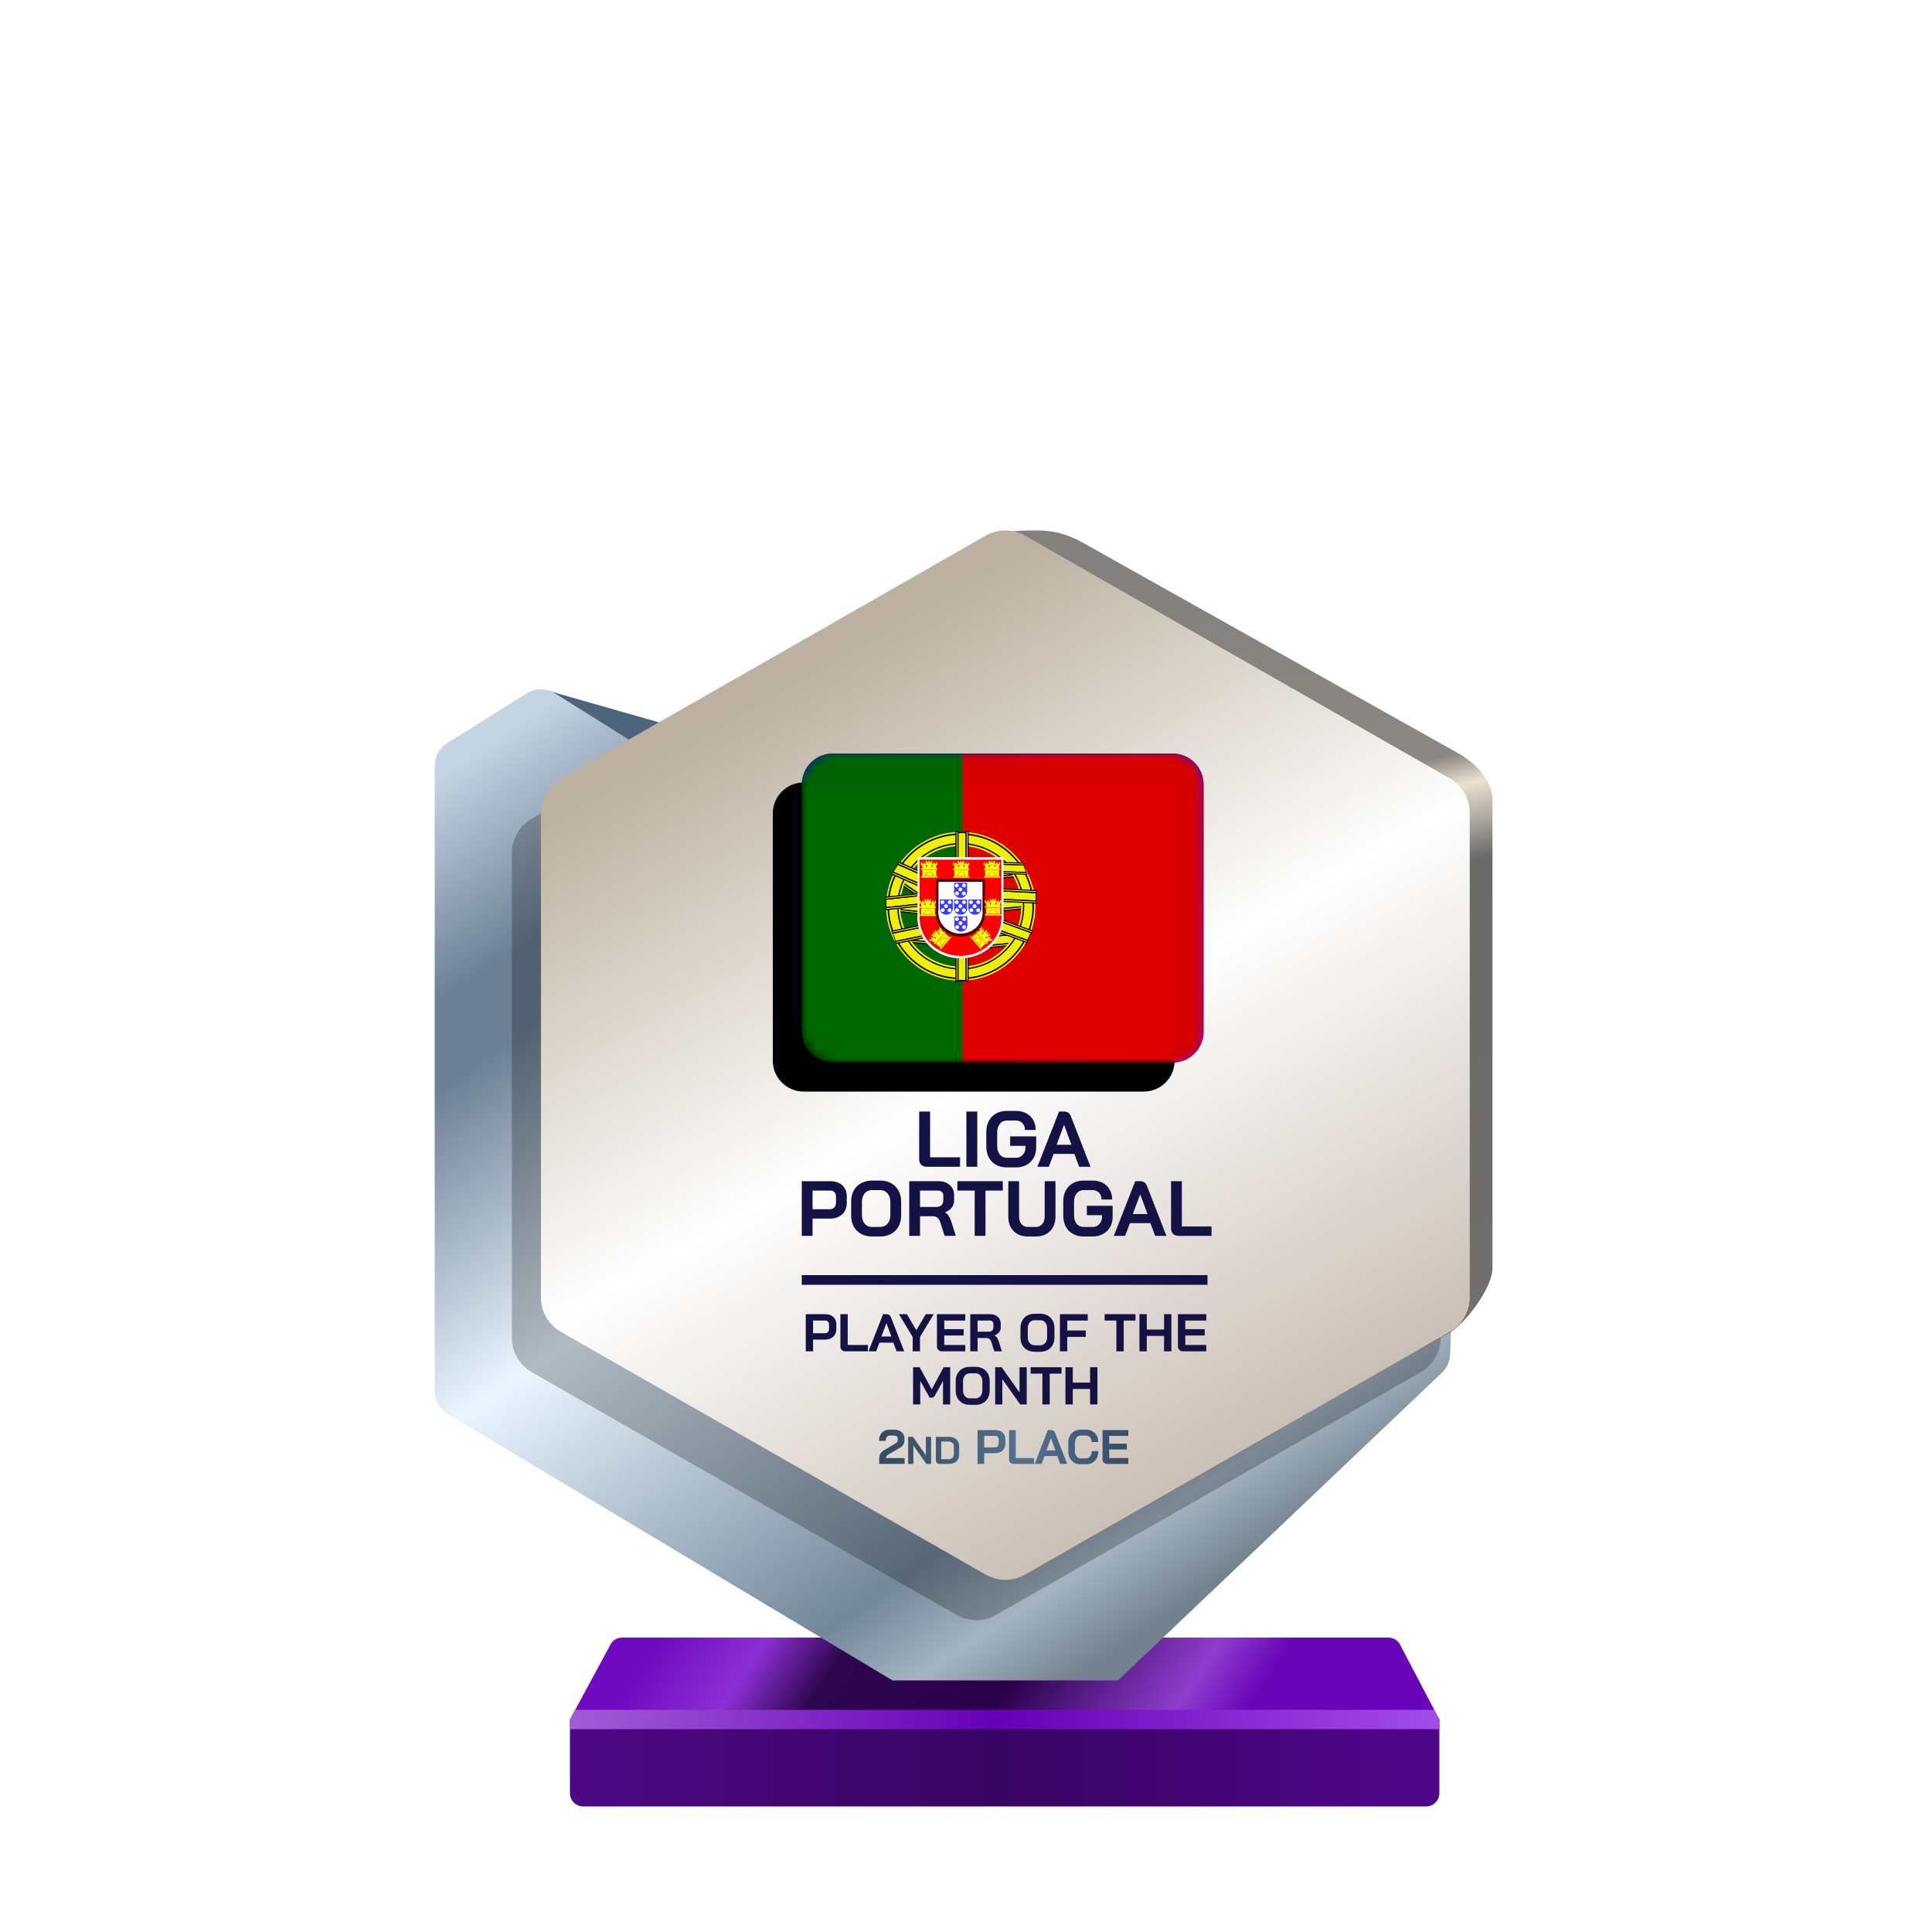 <?xml version="1.0" encoding="UTF-8"?>
<svg width="200px" height="200px" viewBox="0 0 200 200" version="1.1" xmlns="http://www.w3.org/2000/svg" xmlns:xlink="http://www.w3.org/1999/xlink">
    <title>portugal_silver_month</title>
    <defs>
        <linearGradient x1="7.778%" y1="48.193%" x2="80%" y2="52.643%" id="linearGradient-1">
            <stop stop-color="#700AC0" offset="0%"></stop>
            <stop stop-color="#8C2FD5" offset="16.729%"></stop>
            <stop stop-color="#2E064E" offset="30.206%"></stop>
            <stop stop-color="#2A004A" offset="59.729%"></stop>
            <stop stop-color="#8E3DCD" offset="88.523%"></stop>
            <stop stop-color="#6904B8" offset="100%"></stop>
        </linearGradient>
        <linearGradient x1="0%" y1="44.444%" x2="100%" y2="44.444%" id="linearGradient-2">
            <stop stop-color="#4D0885" offset="0%"></stop>
            <stop stop-color="#390563" offset="49.007%"></stop>
            <stop stop-color="#50058A" offset="100%"></stop>
        </linearGradient>
        <linearGradient x1="0%" y1="49.975%" x2="101.111%" y2="50.025%" id="linearGradient-3">
            <stop stop-color="#A25DD8" offset="0%"></stop>
            <stop stop-color="#6500B6" offset="48.57%"></stop>
            <stop stop-color="#A64EEC" offset="100%"></stop>
        </linearGradient>
        <linearGradient x1="1.629%" y1="7.962%" x2="64.193%" y2="98.797%" id="linearGradient-4">
            <stop stop-color="#C3D4E3" offset="0%"></stop>
            <stop stop-color="#6C8094" offset="16.955%"></stop>
            <stop stop-color="#6C8094" offset="23.415%"></stop>
            <stop stop-color="#EAF5FF" offset="49.119%"></stop>
            <stop stop-color="#73879A" offset="83.776%"></stop>
            <stop stop-color="#A4B4C2" offset="92.087%"></stop>
            <stop stop-color="#73828E" offset="100%"></stop>
        </linearGradient>
        <linearGradient x1="53.535%" y1="0.09%" x2="63.301%" y2="84.266%" id="linearGradient-5">
            <stop stop-color="#83807D" offset="0%"></stop>
            <stop stop-color="#8B8782" offset="30.989%"></stop>
            <stop stop-color="#EBE1D3" offset="34.706%"></stop>
            <stop stop-color="#6A6A69" offset="43.802%"></stop>
            <stop stop-color="#71706E" offset="100%"></stop>
        </linearGradient>
        <linearGradient x1="30.976%" y1="12.068%" x2="74.446%" y2="99.419%" id="linearGradient-6">
            <stop stop-color="#BCB1A0" offset="0%"></stop>
            <stop stop-color="#FFFFFF" offset="44.34%"></stop>
            <stop stop-color="#BEB1A5" offset="100%"></stop>
        </linearGradient>
        <linearGradient x1="0%" y1="50.353%" x2="94.547%" y2="49.037%" id="linearGradient-7">
            <stop stop-color="#344B61" offset="0%"></stop>
            <stop stop-color="#54728F" offset="62.083%"></stop>
            <stop stop-color="#36506A" offset="100%"></stop>
        </linearGradient>
        <linearGradient x1="9.615%" y1="21.893%" x2="57.693%" y2="81.065%" id="linearGradient-8">
            <stop stop-color="#0B12C6" offset="0%"></stop>
            <stop stop-color="#8805B7" offset="100%"></stop>
        </linearGradient>
        <path d="M0,3.2 C0,1.433 1.433,0 3.2,0 L38.4,0 C40.167,0 41.6,1.433 41.6,3.2 L41.6,28.8 C41.6,30.567 40.167,32 38.4,32 L3.2,32 C1.433,32 0,30.567 0,28.8 L0,3.2 Z" id="path-9"></path>
        <filter x="-3.6%" y="-4.7%" width="107.2%" height="109.4%" filterUnits="objectBoundingBox" id="filter-11">
            <feOffset dx="-3" dy="3" in="SourceAlpha" result="shadowOffsetInner1"></feOffset>
            <feComposite in="shadowOffsetInner1" in2="SourceAlpha" operator="arithmetic" k2="-1" k3="1" result="shadowInnerInner1"></feComposite>
            <feColorMatrix values="0 0 0 0 0   0 0 0 0 0   0 0 0 0 0  0 0 0 0.24 0" type="matrix" in="shadowInnerInner1"></feColorMatrix>
        </filter>
    </defs>
    <g id="portugal_silver_month" stroke="none" stroke-width="1" fill="none" fill-rule="evenodd">
        <g id="euro_qualify_gold_shield" transform="translate(45, 54.91)" fill-rule="nonzero">
            <g id="trophy" transform="translate(0, -0)">
                <path d="M14,123.094 L18.119,115.479 C18.326,114.955 18.832,114.612 19.395,114.612 L98.73,114.612 C99.293,114.612 99.799,114.955 100.006,115.479 L104,123.094 L14,123.094 Z" id="Path" fill="url(#linearGradient-1)"></path>
                <path d="M14.002,130.72 L14,123.094 L104,123.094 L104,130.727 C104,131.485 103.385,132.094 102.626,132.094 L15.375,132.094 C14.616,132.094 14.002,131.479 14.002,130.72 Z" id="Path" fill="url(#linearGradient-2)"></path>
                <polygon id="Path" fill="url(#linearGradient-3)" points="14 123.094 14 124.094 104 124.094 104 123.094 103.452 122.094 14.55 122.094"></polygon>
                <path d="M11.464,16.654 L20.261,21.869 L24,20.094 L11.525,16.531 C11.446,16.499 11.391,16.61 11.464,16.654 Z" id="Path" fill="#4C647C"></path>
                <path d="M0,24.345 L0,89.103 C0,90.068 0.507,90.963 1.335,91.459 L47.386,119.045 L70.736,119.045 L104.263,87.195 C104.783,86.701 105.089,86.023 105.116,85.305 L105.418,77.153 L59.061,101.876 L23.356,81.379 C22.503,80.889 21.976,79.98 21.976,78.996 L21.976,24.345 C21.976,23.398 21.488,22.518 20.685,22.016 L12.444,16.865 C11.553,16.308 10.423,16.308 9.532,16.865 L1.291,22.016 C0.488,22.518 0,23.398 0,24.345 Z" id="Path" fill="url(#linearGradient-4)"></path>
                <path d="M55.452,6.452 L55.452,23.273 L55.452,76.985 C55.447,77.345 55.386,77.705 55.452,78.059 L55.452,99.456 C56.143,103.174 64.863,105.097 68.146,103.221 L105,83.094 C106.712,82.116 109.5,78.37 109.5,76.399 L109.5,27.883 C109.5,25.898 107.73,24.067 106,23.094 L67.023,1.229 C65.692,0.482 64.208,0.031 62.683,0.006 C55.838,-0.108 55.107,1.508 55.452,6.452 Z" id="Path" fill="url(#linearGradient-5)"></path>
                <path d="M54.018,4.718 L10.065,29.833 C8.782,30.567 7.989,31.932 7.989,33.411 L7.989,83.569 C7.989,85.048 8.782,86.413 10.065,87.147 L54.018,112.263 C55.285,112.987 56.84,112.987 58.107,112.263 L102.059,87.147 C103.343,86.413 104.136,85.048 104.136,83.569 L104.136,33.411 C104.136,31.932 103.343,30.567 102.059,29.833 L58.107,4.718 C56.84,3.994 55.285,3.994 54.018,4.718 Z" id="Path" fill-opacity="0.24" fill="#000000"></path>
                <path d="M57.029,0.543 L13.076,25.659 C11.792,26.392 11,27.758 11,29.236 L11,79.394 C11,80.873 11.792,82.238 13.076,82.972 L57.029,108.088 C58.296,108.812 59.851,108.812 61.118,108.088 L105.07,82.972 C106.354,82.238 107.146,80.873 107.146,79.394 L107.146,29.236 C107.146,27.758 106.354,26.392 105.07,25.659 L61.118,0.543 C59.851,-0.181 58.296,-0.181 57.029,0.543 Z" id="Path" fill="url(#linearGradient-6)"></path>
                <path d="M38.413,81.134 L40.44,81.134 C40.663,81.134 40.861,81.178 41.033,81.266 C41.205,81.35 41.339,81.473 41.434,81.634 C41.53,81.791 41.577,81.973 41.577,82.178 L41.577,82.689 C41.577,82.901 41.528,83.09 41.429,83.255 C41.33,83.416 41.191,83.542 41.011,83.634 C40.836,83.722 40.63,83.766 40.396,83.766 L39.171,83.766 L39.171,84.98 L38.413,84.98 L38.413,81.134 Z M40.385,83.106 C40.513,83.106 40.618,83.066 40.698,82.985 C40.779,82.901 40.819,82.791 40.819,82.656 L40.819,82.211 C40.819,82.083 40.782,81.982 40.709,81.909 C40.639,81.832 40.546,81.793 40.429,81.793 L39.171,81.793 L39.171,83.106 L40.385,83.106 Z M42.53,84.98 C42.368,84.98 42.238,84.934 42.139,84.842 C42.044,84.747 41.997,84.623 41.997,84.469 L41.997,81.134 L42.755,81.134 L42.755,84.321 L44.843,84.321 L44.843,84.98 L42.53,84.98 Z M46.754,81.134 C46.992,81.134 47.153,81.244 47.237,81.464 L48.605,84.98 L47.814,84.98 L47.479,84.084 L46.04,84.084 L45.699,84.98 L44.908,84.98 L46.413,81.134 L46.754,81.134 Z M48.881,81.134 L49.859,82.788 L50.837,81.134 L51.661,81.134 L50.238,83.485 L50.238,84.98 L49.48,84.98 L49.48,83.485 L48.057,81.134 L48.881,81.134 Z M46.765,82.062 L46.243,83.447 L47.276,83.447 L46.765,82.062 Z M52.525,84.98 C52.368,84.98 52.239,84.932 52.141,84.837 C52.042,84.742 51.992,84.617 51.992,84.463 L51.992,81.134 L54.926,81.134 L54.926,81.793 L52.75,81.793 L52.75,82.683 L54.761,82.683 L54.761,83.343 L52.75,83.343 L52.75,84.321 L54.926,84.321 L54.926,84.98 L52.525,84.98 Z M55.442,81.134 L57.486,81.134 C57.819,81.134 58.087,81.224 58.288,81.403 C58.493,81.583 58.596,81.819 58.596,82.112 L58.596,82.496 C58.596,82.687 58.541,82.854 58.431,82.996 C58.325,83.136 58.169,83.242 57.964,83.315 L57.964,83.326 C58.081,83.403 58.169,83.491 58.228,83.59 C58.29,83.689 58.35,83.826 58.409,84.002 L58.717,84.98 L57.931,84.98 L57.64,84.068 C57.592,83.91 57.526,83.793 57.442,83.716 C57.358,83.639 57.253,83.601 57.129,83.601 L56.2,83.601 L56.2,84.98 L55.442,84.98 L55.442,81.134 Z M57.343,82.947 C57.497,82.947 57.618,82.907 57.706,82.826 C57.794,82.742 57.838,82.634 57.838,82.502 L57.838,82.145 C57.838,82.039 57.805,81.954 57.739,81.892 C57.673,81.826 57.585,81.793 57.475,81.793 L56.2,81.793 L56.2,82.947 L57.343,82.947 Z M62.105,85.024 C61.816,85.024 61.56,84.963 61.336,84.842 C61.116,84.718 60.944,84.546 60.82,84.326 C60.699,84.103 60.639,83.844 60.639,83.551 L60.639,82.562 C60.639,82.269 60.699,82.013 60.82,81.793 C60.944,81.57 61.116,81.398 61.336,81.277 C61.56,81.152 61.816,81.09 62.105,81.09 L62.688,81.09 C62.977,81.09 63.232,81.152 63.451,81.277 C63.675,81.398 63.847,81.57 63.968,81.793 C64.092,82.013 64.155,82.269 64.155,82.562 L64.155,83.551 C64.155,83.844 64.092,84.103 63.968,84.326 C63.847,84.546 63.675,84.718 63.451,84.842 C63.232,84.963 62.977,85.024 62.688,85.024 L62.105,85.024 Z M62.688,84.353 C62.9,84.353 63.071,84.277 63.199,84.123 C63.331,83.969 63.397,83.767 63.397,83.518 L63.397,82.595 C63.397,82.346 63.331,82.145 63.199,81.991 C63.071,81.837 62.9,81.76 62.688,81.76 L62.105,81.76 C61.893,81.76 61.721,81.837 61.589,81.991 C61.461,82.145 61.397,82.346 61.397,82.595 L61.397,83.518 C61.397,83.767 61.461,83.969 61.589,84.123 C61.721,84.277 61.893,84.353 62.105,84.353 L62.688,84.353 Z M64.724,81.134 L67.603,81.134 L67.603,81.793 L65.482,81.793 L65.482,82.826 L67.4,82.826 L67.4,83.485 L65.482,83.485 L65.482,84.98 L64.724,84.98 L64.724,81.134 Z M70.568,81.793 L69.348,81.793 L69.348,81.134 L72.545,81.134 L72.545,81.793 L71.326,81.793 L71.326,84.98 L70.568,84.98 L70.568,81.793 Z M72.954,81.134 L73.713,81.134 L73.713,82.722 L75.504,82.722 L75.504,81.134 L76.262,81.134 L76.262,84.98 L75.504,84.98 L75.504,83.381 L73.713,83.381 L73.713,84.98 L72.954,84.98 L72.954,81.134 Z M77.474,84.98 C77.316,84.98 77.188,84.932 77.089,84.837 C76.99,84.742 76.941,84.617 76.941,84.463 L76.941,81.134 L79.875,81.134 L79.875,81.793 L77.699,81.793 L77.699,82.683 L79.71,82.683 L79.71,83.343 L77.699,83.343 L77.699,84.321 L79.875,84.321 L79.875,84.98 L77.474,84.98 Z M49.522,86.628 L50.197,86.628 L51.455,88.914 L52.686,86.628 L53.362,86.628 L53.362,90.474 L52.62,90.474 L52.62,88.04 L51.812,89.501 C51.758,89.6 51.701,89.672 51.642,89.716 C51.587,89.756 51.523,89.776 51.45,89.776 L51.241,89.776 L50.263,88.04 L50.263,90.474 L49.522,90.474 L49.522,86.628 Z M55.401,90.518 C55.112,90.518 54.856,90.457 54.632,90.337 C54.413,90.212 54.24,90.04 54.116,89.82 C53.995,89.597 53.935,89.338 53.935,89.045 L53.935,88.056 C53.935,87.763 53.995,87.507 54.116,87.287 C54.24,87.064 54.413,86.892 54.632,86.771 C54.856,86.646 55.112,86.584 55.401,86.584 L55.984,86.584 C56.273,86.584 56.528,86.646 56.748,86.771 C56.971,86.892 57.143,87.064 57.264,87.287 C57.388,87.507 57.451,87.763 57.451,88.056 L57.451,89.045 C57.451,89.338 57.388,89.597 57.264,89.82 C57.143,90.04 56.971,90.212 56.748,90.337 C56.528,90.457 56.273,90.518 55.984,90.518 L55.401,90.518 Z M55.984,89.848 C56.196,89.848 56.367,89.771 56.495,89.617 C56.627,89.463 56.693,89.262 56.693,89.012 L56.693,88.089 C56.693,87.84 56.627,87.639 56.495,87.485 C56.367,87.331 56.196,87.254 55.984,87.254 L55.401,87.254 C55.189,87.254 55.017,87.331 54.885,87.485 C54.757,87.639 54.693,87.84 54.693,88.089 L54.693,89.012 C54.693,89.262 54.757,89.463 54.885,89.617 C55.017,89.771 55.189,89.848 55.401,89.848 L55.984,89.848 Z M58.02,86.628 L58.696,86.628 L60.542,89.243 L60.542,86.628 L61.284,86.628 L61.284,90.474 L60.608,90.474 L58.762,87.859 L58.762,90.474 L58.02,90.474 L58.02,86.628 Z M62.909,87.287 L61.689,87.287 L61.689,86.628 L64.886,86.628 L64.886,87.287 L63.667,87.287 L63.667,90.474 L62.909,90.474 L62.909,87.287 Z M65.295,86.628 L66.054,86.628 L66.054,88.216 L67.845,88.216 L67.845,86.628 L68.603,86.628 L68.603,90.474 L67.845,90.474 L67.845,88.875 L66.054,88.875 L66.054,90.474 L65.295,90.474 L65.295,86.628 Z M38,78.09 C38,78.09 38,77.866 38,77.59 C38,77.314 38,77.09 38,77.09 L80,77.09 L80,77.59 L80,78.09 L38,78.09 Z" id="Combined-Shape" fill="#141144"></path>
                <path d="M46.015,96.13 C46.015,95.93 46.052,95.757 46.125,95.61 C46.198,95.463 46.323,95.337 46.5,95.23 L47.74,94.49 C47.8,94.457 47.847,94.41 47.88,94.35 C47.917,94.29 47.935,94.23 47.935,94.17 L47.935,94.01 C47.935,93.917 47.9,93.842 47.83,93.785 C47.763,93.728 47.675,93.7 47.565,93.7 L47.105,93.7 C46.975,93.7 46.873,93.748 46.8,93.845 C46.727,93.938 46.69,94.072 46.69,94.245 L46,94.245 C46,93.882 46.097,93.598 46.29,93.395 C46.483,93.192 46.752,93.09 47.095,93.09 L47.565,93.09 C47.775,93.09 47.96,93.128 48.12,93.205 C48.28,93.282 48.403,93.39 48.49,93.53 C48.58,93.67 48.625,93.83 48.625,94.01 L48.625,94.17 C48.625,94.35 48.587,94.505 48.51,94.635 C48.437,94.762 48.32,94.872 48.16,94.965 L46.955,95.665 C46.875,95.712 46.813,95.763 46.77,95.82 C46.73,95.877 46.71,95.947 46.71,96.03 L48.645,96.03 L48.645,96.63 L46.015,96.63 L46.015,96.13 Z M49.013,93.83 L49.505,93.83 L50.849,95.734 L50.849,93.83 L51.389,93.83 L51.389,96.63 L50.897,96.63 L49.553,94.726 L49.553,96.63 L49.013,96.63 L49.013,93.83 Z M52.272,96.63 C52.157,96.63 52.064,96.595 51.992,96.526 C51.92,96.457 51.884,96.366 51.884,96.254 L51.884,93.83 L53.22,93.83 C53.434,93.83 53.62,93.87 53.78,93.95 C53.943,94.03 54.068,94.143 54.156,94.29 C54.247,94.437 54.292,94.606 54.292,94.798 L54.292,95.582 C54.292,95.926 54.203,96.187 54.024,96.366 C53.846,96.542 53.583,96.63 53.236,96.63 L52.272,96.63 Z M53.22,96.142 C53.391,96.142 53.52,96.093 53.608,95.994 C53.696,95.895 53.74,95.75 53.74,95.558 L53.74,94.822 C53.74,94.67 53.691,94.549 53.592,94.458 C53.493,94.365 53.364,94.318 53.204,94.318 L52.436,94.318 L52.436,96.142 L53.22,96.142 Z M56.195,93.13 L58.04,93.13 C58.244,93.13 58.424,93.17 58.58,93.25 C58.737,93.327 58.859,93.438 58.945,93.585 C59.032,93.728 59.075,93.893 59.075,94.08 L59.075,94.545 C59.075,94.738 59.03,94.91 58.94,95.06 C58.85,95.207 58.724,95.322 58.56,95.405 C58.4,95.485 58.214,95.525 58,95.525 L56.885,95.525 L56.885,96.63 L56.195,96.63 L56.195,93.13 Z M57.99,94.925 C58.107,94.925 58.202,94.888 58.275,94.815 C58.349,94.738 58.385,94.638 58.385,94.515 L58.385,94.11 C58.385,93.993 58.352,93.902 58.285,93.835 C58.222,93.765 58.137,93.73 58.03,93.73 L56.885,93.73 L56.885,94.925 L57.99,94.925 Z M59.942,96.63 C59.795,96.63 59.677,96.588 59.587,96.505 C59.5,96.418 59.457,96.305 59.457,96.165 L59.457,93.13 L60.147,93.13 L60.147,96.03 L62.047,96.03 L62.047,96.63 L59.942,96.63 Z M64.447,95.815 L63.137,95.815 L62.827,96.63 L62.107,96.63 L63.477,93.13 L63.787,93.13 C64.003,93.13 64.15,93.23 64.227,93.43 L65.472,96.63 L64.752,96.63 L64.447,95.815 Z M63.322,95.235 L64.262,95.235 L63.797,93.975 L63.792,93.975 L63.322,95.235 Z M66.878,96.67 C66.621,96.67 66.394,96.615 66.198,96.505 C66.004,96.395 65.854,96.24 65.748,96.04 C65.641,95.837 65.588,95.603 65.588,95.34 L65.588,94.42 C65.588,94.157 65.641,93.925 65.748,93.725 C65.858,93.522 66.011,93.365 66.208,93.255 C66.408,93.145 66.638,93.09 66.898,93.09 L67.428,93.09 C67.678,93.09 67.898,93.143 68.088,93.25 C68.278,93.357 68.424,93.507 68.528,93.7 C68.634,93.89 68.688,94.112 68.688,94.365 L68.008,94.365 C68.008,94.165 67.954,94.005 67.848,93.885 C67.741,93.762 67.601,93.7 67.428,93.7 L66.898,93.7 C66.711,93.7 66.561,93.77 66.448,93.91 C66.334,94.047 66.278,94.227 66.278,94.45 L66.278,95.31 C66.278,95.533 66.333,95.715 66.443,95.855 C66.553,95.992 66.698,96.06 66.878,96.06 L67.418,96.06 C67.594,96.06 67.738,95.992 67.848,95.855 C67.961,95.718 68.018,95.538 68.018,95.315 L68.698,95.315 C68.698,95.585 68.644,95.823 68.538,96.03 C68.431,96.233 68.281,96.392 68.088,96.505 C67.894,96.615 67.671,96.67 67.418,96.67 L66.878,96.67 Z M69.615,96.63 C69.472,96.63 69.355,96.587 69.265,96.5 C69.175,96.413 69.13,96.3 69.13,96.16 L69.13,93.13 L71.8,93.13 L71.8,93.73 L69.82,93.73 L69.82,94.54 L71.65,94.54 L71.65,95.14 L69.82,95.14 L69.82,96.03 L71.8,96.03 L71.8,96.63 L69.615,96.63 Z" id="Combined-Shape" fill="url(#linearGradient-7)"></path>
            </g>
        </g>
        <path d="M104.225,120.85 C103.806,120.85 103.435,120.76 103.114,120.58 C102.793,120.401 102.542,120.147 102.362,119.821 C102.188,119.488 102.101,119.107 102.101,118.677 L102.101,117.173 C102.101,116.743 102.188,116.365 102.362,116.038 C102.542,115.705 102.793,115.449 103.114,115.27 C103.441,115.09 103.817,115 104.242,115 L105.157,115 C105.565,115 105.925,115.082 106.235,115.245 C106.546,115.409 106.785,115.64 106.954,115.94 C107.129,116.239 107.216,116.585 107.216,116.977 L106.105,116.977 C106.105,116.683 106.017,116.446 105.843,116.266 C105.669,116.087 105.44,115.997 105.157,115.997 L104.242,115.997 C103.937,115.997 103.692,116.111 103.506,116.34 C103.321,116.563 103.229,116.857 103.229,117.222 L103.229,118.628 C103.229,118.993 103.318,119.29 103.498,119.518 C103.683,119.742 103.926,119.853 104.225,119.853 L105.189,119.853 C105.467,119.853 105.696,119.753 105.876,119.551 C106.061,119.349 106.154,119.099 106.154,118.799 L106.154,118.62 L104.568,118.62 L104.568,117.639 L107.265,117.639 L107.265,118.799 C107.265,119.197 107.178,119.551 107.003,119.861 C106.829,120.172 106.584,120.414 106.268,120.589 C105.952,120.763 105.592,120.85 105.189,120.85 L104.225,120.85 Z M95.368,120.58 C95.515,120.717 95.708,120.785 95.948,120.785 L99.387,120.785 L99.387,119.804 L96.283,119.804 L96.283,115.065 L95.155,115.065 L95.155,120.025 C95.155,120.254 95.226,120.439 95.368,120.58 Z M101.168,115.065 L100.04,115.065 L100.04,120.785 L101.168,120.785 L101.168,115.065 Z M109.075,119.453 L111.216,119.453 L111.714,120.785 L112.89,120.785 L110.856,115.556 C110.731,115.229 110.491,115.065 110.137,115.065 L109.631,115.065 L107.392,120.785 L108.568,120.785 L109.075,119.453 Z M110.913,118.505 L109.377,118.505 L110.145,116.446 L110.153,116.446 L110.913,118.505 Z M89.139,127.733 C89.468,127.911 89.845,128 90.271,128 L91.128,128 C91.554,128 91.928,127.911 92.252,127.733 C92.58,127.55 92.834,127.297 93.012,126.973 C93.195,126.645 93.287,126.265 93.287,125.833 L93.287,124.378 C93.287,123.947 93.195,123.57 93.012,123.246 C92.834,122.917 92.58,122.664 92.252,122.486 C91.928,122.303 91.554,122.211 91.128,122.211 L90.271,122.211 C89.845,122.211 89.468,122.303 89.139,122.486 C88.816,122.664 88.562,122.917 88.379,123.246 C88.201,123.57 88.112,123.947 88.112,124.378 L88.112,125.833 C88.112,126.265 88.201,126.645 88.379,126.973 C88.562,127.297 88.816,127.55 89.139,127.733 Z M91.88,126.674 C91.691,126.901 91.441,127.014 91.128,127.014 L90.271,127.014 C89.958,127.014 89.705,126.901 89.511,126.674 C89.322,126.448 89.228,126.151 89.228,125.785 L89.228,124.427 C89.228,124.06 89.322,123.764 89.511,123.537 C89.705,123.311 89.958,123.198 90.271,123.198 L91.128,123.198 C91.441,123.198 91.691,123.311 91.88,123.537 C92.074,123.764 92.171,124.06 92.171,124.427 L92.171,125.785 C92.171,126.151 92.074,126.448 91.88,126.674 Z M85.983,122.276 L83,122.276 L83,127.935 L84.116,127.935 L84.116,126.149 L85.919,126.149 C86.264,126.149 86.565,126.084 86.824,125.955 C87.088,125.82 87.293,125.634 87.438,125.397 C87.584,125.154 87.657,124.877 87.657,124.564 L87.657,123.812 C87.657,123.51 87.587,123.244 87.447,123.012 C87.306,122.775 87.11,122.594 86.856,122.47 C86.603,122.341 86.312,122.276 85.983,122.276 Z M86.363,125.001 C86.245,125.119 86.091,125.178 85.902,125.178 L84.116,125.178 L84.116,123.246 L85.967,123.246 C86.14,123.246 86.277,123.303 86.379,123.416 C86.487,123.524 86.541,123.672 86.541,123.861 L86.541,124.516 C86.541,124.715 86.482,124.877 86.363,125.001 Z M94.124,122.276 L97.132,122.276 C97.622,122.276 98.016,122.408 98.312,122.672 C98.614,122.936 98.765,123.284 98.765,123.715 L98.765,124.281 C98.765,124.561 98.684,124.807 98.523,125.017 C98.366,125.222 98.137,125.378 97.835,125.486 L97.835,125.502 C98.008,125.615 98.137,125.744 98.223,125.89 C98.315,126.036 98.404,126.238 98.49,126.496 L98.943,127.935 L97.787,127.935 L97.358,126.593 C97.288,126.362 97.191,126.189 97.067,126.076 C96.943,125.963 96.79,125.906 96.606,125.906 L95.24,125.906 L95.24,127.935 L94.124,127.935 L94.124,122.276 Z M96.922,124.944 C97.148,124.944 97.326,124.885 97.455,124.766 C97.585,124.642 97.649,124.483 97.649,124.289 L97.649,123.764 C97.649,123.607 97.601,123.483 97.504,123.392 C97.407,123.295 97.277,123.246 97.116,123.246 L95.24,123.246 L95.24,124.944 L96.922,124.944 Z M99.105,123.246 L100.899,123.246 L100.899,127.935 L102.015,127.935 L102.015,123.246 L103.81,123.246 L103.81,122.276 L99.105,122.276 L99.105,123.246 Z M106.385,128 C105.986,128 105.635,127.916 105.333,127.749 C105.032,127.577 104.797,127.337 104.63,127.03 C104.463,126.723 104.38,126.367 104.38,125.963 L104.38,122.276 L105.495,122.276 L105.495,125.93 C105.495,126.254 105.576,126.515 105.738,126.715 C105.905,126.914 106.12,127.014 106.385,127.014 L107.242,127.014 C107.511,127.014 107.729,126.914 107.896,126.715 C108.064,126.515 108.147,126.254 108.147,125.93 L108.147,122.276 L109.263,122.276 L109.263,125.963 C109.263,126.367 109.179,126.723 109.012,127.03 C108.845,127.337 108.608,127.577 108.301,127.749 C107.993,127.916 107.64,128 107.242,128 L106.385,128 Z M111.071,127.733 C111.389,127.911 111.756,128 112.171,128 L113.125,128 C113.524,128 113.88,127.914 114.192,127.741 C114.505,127.569 114.747,127.329 114.92,127.022 C115.092,126.715 115.178,126.364 115.178,125.971 L115.178,124.823 L112.511,124.823 L112.511,125.793 L114.079,125.793 L114.079,125.971 C114.079,126.267 113.987,126.515 113.804,126.715 C113.626,126.914 113.4,127.014 113.125,127.014 L112.171,127.014 C111.874,127.014 111.635,126.903 111.452,126.682 C111.274,126.456 111.185,126.162 111.185,125.801 L111.185,124.41 C111.185,124.049 111.276,123.758 111.459,123.537 C111.643,123.311 111.885,123.198 112.187,123.198 L113.093,123.198 C113.373,123.198 113.599,123.287 113.772,123.465 C113.944,123.642 114.03,123.877 114.03,124.168 L115.13,124.168 C115.13,123.78 115.044,123.438 114.871,123.141 C114.704,122.845 114.467,122.616 114.16,122.454 C113.853,122.292 113.497,122.211 113.093,122.211 L112.187,122.211 C111.767,122.211 111.395,122.3 111.071,122.478 C110.753,122.656 110.506,122.909 110.328,123.238 C110.155,123.562 110.069,123.936 110.069,124.362 L110.069,125.85 C110.069,126.275 110.155,126.653 110.328,126.981 C110.506,127.305 110.753,127.555 111.071,127.733 Z M116.97,126.618 L116.468,127.935 L115.304,127.935 L117.519,122.276 L118.021,122.276 C118.371,122.276 118.608,122.438 118.732,122.761 L120.745,127.935 L119.581,127.935 L119.088,126.618 L116.97,126.618 Z M118.789,125.68 L118.037,123.642 L118.029,123.642 L117.269,125.68 L118.789,125.68 Z M121.439,127.733 C121.584,127.868 121.776,127.935 122.013,127.935 L125.417,127.935 L125.417,126.965 L122.344,126.965 L122.344,122.276 L121.229,122.276 L121.229,127.184 C121.229,127.41 121.299,127.593 121.439,127.733 Z" id="Combined-Shape" fill="#141144" fill-rule="nonzero"></path>
        <g id="Path-+-Shape-+-Path-159-Mask" transform="translate(83, 78)">
            <mask id="mask-10" fill="white">
                <use xlink:href="#path-9"></use>
            </mask>
            <g id="Mask" fill-rule="nonzero">
                <use fill="url(#linearGradient-8)" xlink:href="#path-9"></use>
                <use fill="black" fill-opacity="1" filter="url(#filter-11)" xlink:href="#path-9"></use>
            </g>
            <g id="flag" mask="url(#mask-10)">
                <path d="M16.657,0 L3.2,0 C1.433,0 0,1.433 0,3.2 L0,28.768 C0,30.535 1.433,31.968 3.2,31.968 L16.657,31.968 L16.657,0 Z" id="Path" fill="#006600" fill-rule="nonzero"></path>
                <path d="M38.411,0.032 L16.62,0 L16.62,31.968 L38.401,32 C40.171,32.003 41.606,30.569 41.606,28.8 L41.606,3.233 C41.606,1.467 40.176,0.035 38.411,0.032 Z" id="Path" fill="#E10000" fill-rule="nonzero"></path>
                <polygon id="Path" fill="#000000" fill-rule="nonzero" points="15.674 13.223 15.725 12.189 22.674 11.502 22.623 12.536"></polygon>
                <polygon id="Path" fill="#EFEF00" fill-rule="nonzero" points="15.747 13.095 15.787 12.303 22.6 11.63 22.56 12.422"></polygon>
                <polygon id="Path" fill="#000000" fill-rule="nonzero" points="15.672 12.314 15.689 11.975 22.708 11.282 22.691 11.621"></polygon>
                <polygon id="Path" fill="#EFEF00" fill-rule="nonzero" points="15.741 12.187 15.745 12.091 22.64 11.41 22.635 11.506"></polygon>
                <polygon id="Path" fill="#000000" fill-rule="nonzero" points="15.616 13.444 15.633 13.105 22.652 12.411 22.635 12.75"></polygon>
                <polygon id="Path" fill="#EFEF00" fill-rule="nonzero" points="15.684 13.316 15.689 13.22 22.584 12.539 22.579 12.635"></polygon>
                <polygon id="Path" fill="#000000" fill-rule="nonzero" points="16.725 16.52 16.776 15.486 23.725 14.8 23.674 15.833"></polygon>
                <polygon id="Path" fill="#EFEF00" fill-rule="nonzero" points="16.798 16.392 16.838 15.6 23.65 14.927 23.611 15.719"></polygon>
                <polygon id="Path" fill="#000000" fill-rule="nonzero" points="16.723 15.611 16.74 15.272 23.759 14.579 23.742 14.918"></polygon>
                <polygon id="Path" fill="#EFEF00" fill-rule="nonzero" points="16.791 15.484 16.796 15.388 23.691 14.707 23.686 14.803"></polygon>
                <polygon id="Path" fill="#000000" fill-rule="nonzero" points="16.667 16.741 16.684 16.402 23.703 15.709 23.686 16.048"></polygon>
                <polygon id="Path" fill="#EFEF00" fill-rule="nonzero" points="16.735 16.614 16.74 16.518 23.634 15.836 23.63 15.933"></polygon>
                <polygon id="Path" fill="#000000" fill-rule="nonzero" points="16.304 20.237 16.356 19.203 23.305 18.516 23.253 19.55"></polygon>
                <polygon id="Path" fill="#EFEF00" fill-rule="nonzero" points="16.378 20.108 16.417 19.316 23.23 18.643 23.191 19.435"></polygon>
                <polygon id="Path" fill="#000000" fill-rule="nonzero" points="16.303 19.328 16.32 18.988 23.339 18.295 23.322 18.634"></polygon>
                <polygon id="Path" fill="#EFEF00" fill-rule="nonzero" points="16.371 19.2 16.376 19.104 23.27 18.423 23.266 18.519"></polygon>
                <polygon id="Path" fill="#000000" fill-rule="nonzero" points="16.247 20.458 16.263 20.118 23.283 19.425 23.266 19.764"></polygon>
                <polygon id="Path" fill="#EFEF00" fill-rule="nonzero" points="16.315 20.33 16.32 20.234 23.214 19.553 23.209 19.649"></polygon>
                <polygon id="Path" fill="#000000" fill-rule="nonzero" points="17.242 19.975 17.191 18.941 10.242 18.254 10.293 19.288"></polygon>
                <polygon id="Path" fill="#EFEF00" fill-rule="nonzero" points="17.168 19.847 17.129 19.055 10.316 18.382 10.356 19.174"></polygon>
                <polygon id="Path" fill="#000000" fill-rule="nonzero" points="17.244 19.066 17.227 18.727 10.208 18.033 10.224 18.373"></polygon>
                <polygon id="Path" fill="#EFEF00" fill-rule="nonzero" points="17.175 18.939 17.171 18.843 10.276 18.161 10.281 18.258"></polygon>
                <polygon id="Path" fill="#000000" fill-rule="nonzero" points="17.3 20.196 17.283 19.856 10.264 19.163 10.281 19.502"></polygon>
                <polygon id="Path" fill="#EFEF00" fill-rule="nonzero" points="17.232 20.068 17.227 19.972 10.332 19.291 10.337 19.387"></polygon>
                <polygon id="Path" fill="#000000" fill-rule="nonzero" points="16.399 16.886 16.705 15.954 9.295 15.166 8.989 16.098"></polygon>
                <polygon id="Path" fill="#EFEF00" fill-rule="nonzero" points="16.363 16.768 16.597 16.054 9.332 15.282 9.098 15.996"></polygon>
                <polygon id="Path" fill="#000000" fill-rule="nonzero" points="16.719 16.068 16.82 15.762 9.335 14.966 9.235 15.272"></polygon>
                <polygon id="Path" fill="#EFEF00" fill-rule="nonzero" points="16.689 15.951 16.717 15.864 9.366 15.083 9.337 15.17"></polygon>
                <polygon id="Path" fill="#000000" fill-rule="nonzero" points="16.385 17.086 16.485 16.78 9.001 15.985 8.9 16.291"></polygon>
                <polygon id="Path" fill="#EFEF00" fill-rule="nonzero" points="16.354 16.97 16.383 16.883 9.031 16.102 9.003 16.188"></polygon>
                <polygon id="Path" fill="#000000" fill-rule="nonzero" points="15.042 16.601 15.795 15.805 10.346 12.089 9.593 12.886"></polygon>
                <polygon id="Path" fill="#EFEF00" fill-rule="nonzero" points="15.077 16.471 15.654 15.861 10.312 12.219 9.735 12.829"></polygon>
                <polygon id="Path" fill="#000000" fill-rule="nonzero" points="15.744 15.922 15.992 15.661 10.487 11.908 10.24 12.17"></polygon>
                <polygon id="Path" fill="#EFEF00" fill-rule="nonzero" points="15.784 15.795 15.854 15.722 10.448 12.036 10.378 12.11"></polygon>
                <polygon id="Path" fill="#000000" fill-rule="nonzero" points="14.92 16.794 15.167 16.532 9.663 12.78 9.416 13.041"></polygon>
                <polygon id="Path" fill="#EFEF00" fill-rule="nonzero" points="14.96 16.667 15.03 16.593 9.623 12.907 9.553 12.981"></polygon>
                <path d="M22.715,15.819 C22.718,19.263 19.915,22.059 16.459,22.059 C13.003,22.064 10.195,19.273 10.193,15.829 C10.184,12.384 12.983,9.583 16.439,9.578 C19.895,9.567 22.707,12.354 22.715,15.799 C22.715,15.806 22.715,15.811 22.715,15.818 L22.715,15.819 Z M24.184,15.819 C24.187,20.071 20.727,23.522 16.461,23.522 C12.193,23.529 8.727,20.083 8.724,15.831 C8.714,11.578 12.169,8.121 16.436,8.114 C20.703,8.101 24.174,11.541 24.184,15.794 C24.184,15.802 24.184,15.81 24.184,15.818 L24.184,15.819 Z" id="Shape" fill-opacity="1" fill="#EFEF00"></path>
                <path d="M24.029,15.819 C24.033,19.987 20.642,23.369 16.46,23.369 C12.278,23.376 8.881,19.999 8.878,15.831 C8.868,11.664 12.254,8.276 16.436,8.269 C20.617,8.256 24.019,11.628 24.029,15.795 C24.029,15.804 24.029,15.811 24.029,15.819 L24.029,15.819 Z M23.878,15.819 C23.881,19.903 20.558,23.218 16.46,23.218 C12.362,23.224 9.033,19.915 9.03,15.831 C9.02,11.747 12.338,8.427 16.437,8.42 C20.534,8.407 23.868,11.711 23.878,15.795 C23.878,15.804 23.878,15.811 23.878,15.819 L23.878,15.819 Z" id="Shape" fill="#000000"></path>
                <path d="M23.026,15.819 C23.029,19.434 20.087,22.369 16.459,22.369 C12.832,22.374 9.885,19.445 9.882,15.829 C9.873,12.214 12.81,9.275 16.438,9.269 C20.066,9.258 23.017,12.183 23.026,15.798 C23.026,15.806 23.026,15.812 23.026,15.819 L23.026,15.819 Z M22.895,15.819 C22.897,19.362 20.014,22.238 16.46,22.238 C12.904,22.243 10.017,19.372 10.014,15.829 C10.005,12.286 12.884,9.406 16.439,9.4 C19.994,9.389 22.886,12.255 22.895,15.799 C22.895,15.806 22.895,15.812 22.895,15.819 L22.895,15.819 Z" id="Shape" fill="#000000"></path>
                <polygon id="Path" fill="#000000" fill-rule="nonzero" points="17.069 8.096 16.109 8.096 16.109 23.589 17.069 23.589"></polygon>
                <polygon id="Path" fill="#EFEF00" fill-rule="nonzero" points="16.956 8.248 16.221 8.248 16.221 23.437 16.956 23.437"></polygon>
                <polygon id="Path" fill="#000000" fill-rule="nonzero" points="16.221 7.992 15.906 7.992 15.906 23.641 16.221 23.641"></polygon>
                <polygon id="Path" fill="#EFEF00" fill-rule="nonzero" points="16.109 8.131 16.02 8.131 16.02 23.502 16.109 23.502"></polygon>
                <polygon id="Path" fill="#000000" fill-rule="nonzero" points="17.272 7.992 16.956 7.992 16.956 23.641 17.272 23.641"></polygon>
                <polygon id="Path" fill="#EFEF00" fill-rule="nonzero" points="17.159 8.131 17.07 8.131 17.07 23.502 17.159 23.502"></polygon>
                <polygon id="Path" fill="#000000" fill-rule="nonzero" points="16.553 18.118 16.196 17.146 9.356 18.547 9.712 19.518"></polygon>
                <polygon id="Path" fill="#EFEF00" fill-rule="nonzero" points="16.444 18.017 16.17 17.273 9.464 18.646 9.737 19.39"></polygon>
                <polygon id="Path" fill="#000000" fill-rule="nonzero" points="16.284 17.25 16.166 16.931 9.257 18.345 9.374 18.664"></polygon>
                <polygon id="Path" fill="#EFEF00" fill-rule="nonzero" points="16.18 17.148 16.147 17.058 9.36 18.447 9.393 18.538"></polygon>
                <polygon id="Path" fill="#000000" fill-rule="nonzero" points="16.674 18.312 16.556 17.993 9.647 19.408 9.764 19.727"></polygon>
                <polygon id="Path" fill="#EFEF00" fill-rule="nonzero" points="16.57 18.21 16.537 18.12 9.75 19.51 9.783 19.6"></polygon>
                <polygon id="Path" fill="#000000" fill-rule="nonzero" points="15.88 15.247 15.834 14.255 8.662 15.032 8.708 16.023"></polygon>
                <polygon id="Path" fill="#EFEF00" fill-rule="nonzero" points="15.804 15.137 15.769 14.378 8.738 15.139 8.773 15.898"></polygon>
                <polygon id="Path" fill="#000000" fill-rule="nonzero" points="15.887 14.366 15.872 14.04 8.628 14.824 8.643 15.15"></polygon>
                <polygon id="Path" fill="#EFEF00" fill-rule="nonzero" points="15.818 14.256 15.813 14.164 8.698 14.934 8.702 15.026"></polygon>
                <polygon id="Path" fill="#000000" fill-rule="nonzero" points="15.938 15.449 15.923 15.123 8.678 15.908 8.694 16.233"></polygon>
                <polygon id="Path" fill="#EFEF00" fill-rule="nonzero" points="15.868 15.339 15.864 15.247 8.749 16.017 8.753 16.11"></polygon>
                <polygon id="Path" fill="#000000" fill-rule="nonzero" points="15.415 14.986 16.009 14.064 9.968 11.407 9.374 12.328"></polygon>
                <polygon id="Path" fill="#EFEF00" fill-rule="nonzero" points="15.426 14.851 15.881 14.145 9.959 11.54 9.503 12.245"></polygon>
                <polygon id="Path" fill="#000000" fill-rule="nonzero" points="15.981 14.189 16.176 13.887 10.074 11.202 9.879 11.505"></polygon>
                <polygon id="Path" fill="#EFEF00" fill-rule="nonzero" points="15.996 14.057 16.052 13.972 10.058 11.335 10.003 11.421"></polygon>
                <polygon id="Path" fill="#000000" fill-rule="nonzero" points="15.33 15.197 15.526 14.894 9.424 12.21 9.229 12.512"></polygon>
                <polygon id="Path" fill="#EFEF00" fill-rule="nonzero" points="15.346 15.064 15.402 14.979 9.408 12.342 9.353 12.428"></polygon>
                <polygon id="Path" fill="#000000" fill-rule="nonzero" points="24.271 15.336 24.284 14.345 17.076 13.996 17.064 14.987"></polygon>
                <polygon id="Path" fill="#EFEF00" fill-rule="nonzero" points="24.202 15.216 24.211 14.457 17.145 14.115 17.135 14.874"></polygon>
                <polygon id="Path" fill="#000000" fill-rule="nonzero" points="24.331 14.463 24.335 14.137 17.054 13.785 17.05 14.11"></polygon>
                <polygon id="Path" fill="#EFEF00" fill-rule="nonzero" points="24.267 14.343 24.268 14.251 17.117 13.905 17.116 13.997"></polygon>
                <polygon id="Path" fill="#000000" fill-rule="nonzero" points="24.317 15.546 24.321 15.22 17.04 14.868 17.036 15.193"></polygon>
                <polygon id="Path" fill="#EFEF00" fill-rule="nonzero" points="24.253 15.426 24.254 15.334 17.103 14.988 17.102 15.08"></polygon>
                <polygon id="Path" fill="#000000" fill-rule="nonzero" points="23.267 12.377 22.985 11.49 17.033 11.302 17.316 12.19"></polygon>
                <polygon id="Path" fill="#EFEF00" fill-rule="nonzero" points="23.176 12.27 22.96 11.591 17.125 11.407 17.342 12.087"></polygon>
                <polygon id="Path" fill="#000000" fill-rule="nonzero" points="23.058 11.594 22.965 11.303 16.954 11.114 17.047 11.405"></polygon>
                <polygon id="Path" fill="#EFEF00" fill-rule="nonzero" points="22.971 11.488 22.945 11.405 17.04 11.22 17.067 11.302"></polygon>
                <polygon id="Path" fill="#000000" fill-rule="nonzero" points="23.367 12.564 23.274 12.273 17.262 12.084 17.355 12.375"></polygon>
                <polygon id="Path" fill="#EFEF00" fill-rule="nonzero" points="23.28 12.458 23.253 12.376 17.349 12.19 17.375 12.273"></polygon>
                <polygon id="Path" fill="#000000" fill-rule="nonzero" points="23.357 19.419 23.786 18.498 17.151 16.08 16.722 17.001"></polygon>
                <polygon id="Path" fill="#EFEF00" fill-rule="nonzero" points="23.341 19.288 23.67 18.582 17.165 16.212 16.836 16.917"></polygon>
                <polygon id="Path" fill="#000000" fill-rule="nonzero" points="23.78 18.622 23.921 18.32 17.219 15.877 17.078 16.18"></polygon>
                <polygon id="Path" fill="#EFEF00" fill-rule="nonzero" points="23.771 18.492 23.811 18.407 17.228 16.008 17.188 16.093"></polygon>
                <polygon id="Path" fill="#000000" fill-rule="nonzero" points="23.311 19.629 23.452 19.326 16.75 16.884 16.609 17.186"></polygon>
                <polygon id="Path" fill="#EFEF00" fill-rule="nonzero" points="23.302 19.499 23.342 19.413 16.759 17.014 16.719 17.1"></polygon>
                <polygon id="Path" fill="#F6F6FB" fill-rule="nonzero" points="20.881 10.731 11.978 10.731 11.978 17.263 20.881 17.263"></polygon>
                <path d="M16.428,21.209 C18.887,21.209 20.88,19.361 20.88,17.081 C20.88,14.8 18.887,12.952 16.428,12.952 C13.97,12.952 11.977,14.8 11.977,17.081 C11.977,19.361 13.97,21.209 16.428,21.209 Z" id="Path" fill="#F6F6FB" fill-rule="nonzero"></path>
                <polygon id="Path" fill="#F6F6FB" fill-rule="nonzero" points="18.833 12.643 14.025 12.643 14.025 16.17 18.833 16.17"></polygon>
                <path d="M16.429,18.793 C17.756,18.793 18.833,17.795 18.833,16.563 C18.833,15.332 17.756,14.334 16.429,14.334 C15.101,14.334 14.025,15.332 14.025,16.563 C14.025,17.795 15.101,18.793 16.429,18.793 Z" id="Path" fill="#F6F6FB" fill-rule="nonzero"></path>
                <polygon id="Path" fill="#FF0000" fill-rule="nonzero" points="20.658 10.993 12.199 10.993 12.199 17.199 20.658 17.199"></polygon>
                <path d="M16.428,20.947 C18.763,20.947 20.657,19.191 20.657,17.025 C20.657,14.858 18.763,13.102 16.428,13.102 C14.092,13.102 12.199,14.858 12.199,17.025 C12.199,19.191 14.092,20.947 16.428,20.947 Z" id="Path" fill="#FF0000" fill-rule="nonzero"></path>
                <polygon id="Path" fill="#FF0000" fill-rule="nonzero" points="18.712 12.809 14.144 12.809 14.144 16.16 18.712 16.16"></polygon>
                <path d="M16.428,18.652 C17.689,18.652 18.712,17.704 18.712,16.534 C18.712,15.364 17.689,14.416 16.428,14.416 C15.167,14.416 14.144,15.364 14.144,16.534 C14.144,17.704 15.167,18.652 16.428,18.652 Z" id="Path" fill="#FF0000" fill-rule="nonzero"></path>
                <polygon id="Path" fill="#440000" fill-rule="nonzero" points="18.953 12.999 13.904 12.999 13.904 16.703 18.953 16.703"></polygon>
                <path d="M16.429,18.94 C17.823,18.94 18.952,17.892 18.952,16.599 C18.952,15.306 17.823,14.258 16.429,14.258 C15.034,14.258 13.904,15.306 13.904,16.599 C13.904,17.892 15.034,18.94 16.429,18.94 Z" id="Path" fill="#440000" fill-rule="nonzero"></path>
                <polygon id="Path" fill="#440000" fill-rule="nonzero" points="17.792 14.083 15.066 14.083 15.066 16.082 17.792 16.082"></polygon>
                <path d="M16.429,17.57 C17.181,17.57 17.792,17.004 17.792,16.306 C17.792,15.608 17.181,15.042 16.429,15.042 C15.676,15.042 15.066,15.608 15.066,16.306 C15.066,17.004 15.676,17.57 16.429,17.57 Z" id="Path" fill="#440000" fill-rule="nonzero"></path>
                <polygon id="Path" fill="#FFFFFF" fill-rule="nonzero" points="18.706 13.289 14.15 13.289 14.15 16.631 18.706 16.631"></polygon>
                <path d="M16.428,18.65 C17.686,18.65 18.706,17.704 18.706,16.537 C18.706,15.37 17.686,14.424 16.428,14.424 C15.17,14.424 14.15,15.37 14.15,16.537 C14.15,17.704 15.17,18.65 16.428,18.65 Z" id="Path" fill="#FFFFFF" fill-rule="nonzero"></path>
                <polygon id="Path" fill="#FFFFFF" fill-rule="nonzero" points="17.658 14.267 15.198 14.267 15.198 16.072 17.658 16.072"></polygon>
                <path d="M16.428,17.414 C17.107,17.414 17.658,16.903 17.658,16.273 C17.658,15.643 17.107,15.132 16.428,15.132 C15.748,15.132 15.198,15.643 15.198,16.273 C15.198,16.903 15.748,17.414 16.428,17.414 Z" id="Path" fill="#FFFFFF" fill-rule="nonzero"></path>
                <polygon id="Path" fill="#3B3BFF" fill-rule="nonzero" points="17.131 16.862 15.795 16.862 15.795 17.842 17.131 17.842"></polygon>
                <path d="M16.463,18.435 C16.832,18.435 17.131,18.157 17.131,17.815 C17.131,17.472 16.832,17.195 16.463,17.195 C16.094,17.195 15.795,17.472 15.795,17.815 C15.795,18.157 16.094,18.435 16.463,18.435 Z" id="Path" fill="#3B3BFF" fill-rule="nonzero"></path>
                <polygon id="Path" fill="#3B3BFF" fill-rule="nonzero" points="16.824 17.149 16.102 17.149 16.102 17.678 16.824 17.678"></polygon>
                <path d="M16.463,18.072 C16.662,18.072 16.824,17.922 16.824,17.737 C16.824,17.552 16.662,17.402 16.463,17.402 C16.264,17.402 16.102,17.552 16.102,17.737 C16.102,17.922 16.264,18.072 16.463,18.072 Z" id="Path" fill="#3B3BFF" fill-rule="nonzero"></path>
                <polygon id="Path" fill="#3B3BFF" fill-rule="nonzero" points="17.098 16.901 15.829 16.901 15.829 17.832 17.098 17.832"></polygon>
                <path d="M16.463,18.395 C16.814,18.395 17.098,18.132 17.098,17.807 C17.098,17.481 16.814,17.217 16.463,17.217 C16.113,17.217 15.829,17.481 15.829,17.807 C15.829,18.132 16.113,18.395 16.463,18.395 Z" id="Path" fill="#3B3BFF" fill-rule="nonzero"></path>
                <polygon id="Path" fill="#3B3BFF" fill-rule="nonzero" points="16.806 17.173 16.12 17.173 16.12 17.676 16.806 17.676"></polygon>
                <path d="M16.463,18.05 C16.652,18.05 16.806,17.908 16.806,17.732 C16.806,17.556 16.652,17.414 16.463,17.414 C16.274,17.414 16.12,17.556 16.12,17.732 C16.12,17.908 16.274,18.05 16.463,18.05 Z" id="Path" fill="#3B3BFF" fill-rule="nonzero"></path>
                <polygon id="Path" fill="#3B3BFF" fill-rule="nonzero" points="16.842 17.202 16.084 17.202 16.084 17.758 16.842 17.758"></polygon>
                <path d="M16.463,18.094 C16.672,18.094 16.842,17.936 16.842,17.742 C16.842,17.548 16.672,17.39 16.463,17.39 C16.254,17.39 16.084,17.548 16.084,17.742 C16.084,17.936 16.254,18.094 16.463,18.094 Z" id="Path" fill="#3B3BFF" fill-rule="nonzero"></path>
                <polygon id="Path" fill="#3B3BFF" fill-rule="nonzero" points="16.668 17.364 16.259 17.364 16.259 17.664 16.668 17.664"></polygon>
                <path d="M16.463,17.888 C16.576,17.888 16.668,17.803 16.668,17.698 C16.668,17.593 16.576,17.508 16.463,17.508 C16.35,17.508 16.259,17.593 16.259,17.698 C16.259,17.803 16.35,17.888 16.463,17.888 Z" id="Path" fill="#3B3BFF" fill-rule="nonzero"></path>
                <polygon id="Path" fill="#3B3BFF" fill-rule="nonzero" points="16.805 17.245 16.122 17.245 16.122 17.747 16.805 17.747"></polygon>
                <path d="M16.464,18.05 C16.652,18.05 16.805,17.908 16.805,17.733 C16.805,17.558 16.652,17.416 16.464,17.416 C16.275,17.416 16.122,17.558 16.122,17.733 C16.122,17.908 16.275,18.05 16.464,18.05 Z" id="Path" fill="#3B3BFF" fill-rule="nonzero"></path>
                <polygon id="Path" fill="#3B3BFF" fill-rule="nonzero" points="16.648 17.392 16.279 17.392 16.279 17.663 16.648 17.663"></polygon>
                <path d="M16.464,17.864 C16.565,17.864 16.648,17.788 16.648,17.693 C16.648,17.598 16.565,17.522 16.464,17.522 C16.362,17.522 16.279,17.598 16.279,17.693 C16.279,17.788 16.362,17.864 16.464,17.864 Z" id="Path" fill="#3B3BFF" fill-rule="nonzero"></path>
                <path d="M16.061,17.338 C16.172,17.338 16.261,17.249 16.261,17.139 C16.261,17.029 16.172,16.94 16.061,16.94 C15.951,16.94 15.862,17.029 15.862,17.139 C15.862,17.249 15.951,17.338 16.061,17.338 Z" id="Path" fill="#FFFFFF" fill-rule="nonzero"></path>
                <path d="M16.811,17.338 C16.921,17.338 17.011,17.249 17.011,17.139 C17.011,17.029 16.921,16.94 16.811,16.94 C16.701,16.94 16.611,17.029 16.611,17.139 C16.611,17.249 16.701,17.338 16.811,17.338 Z" id="Path" fill="#FFFFFF" fill-rule="nonzero"></path>
                <path d="M16.43,17.758 C16.54,17.758 16.629,17.669 16.629,17.559 C16.629,17.449 16.54,17.36 16.43,17.36 C16.319,17.36 16.23,17.449 16.23,17.559 C16.23,17.669 16.319,17.758 16.43,17.758 Z" id="Path" fill="#FFFFFF" fill-rule="nonzero"></path>
                <path d="M16.091,18.164 C16.201,18.164 16.291,18.075 16.291,17.964 C16.291,17.854 16.201,17.765 16.091,17.765 C15.981,17.765 15.892,17.854 15.892,17.964 C15.892,18.075 15.981,18.164 16.091,18.164 Z" id="Path" fill="#FFFFFF" fill-rule="nonzero"></path>
                <path d="M16.802,18.177 C16.912,18.177 17.002,18.088 17.002,17.978 C17.002,17.868 16.912,17.779 16.802,17.779 C16.692,17.779 16.602,17.868 16.602,17.978 C16.602,18.088 16.692,18.177 16.802,18.177 Z" id="Path" fill="#FFFFFF" fill-rule="nonzero"></path>
                <path d="M12.332,11.906 L12.332,12.032 L14.025,12.032 L14.025,11.906 L12.332,11.906 Z M12.479,11.556 L12.479,11.909 L13.918,11.909 L13.918,11.556 L12.479,11.556 Z M12.352,12.715 L12.352,12.841 L14.045,12.841 L14.045,12.715 L12.352,12.715 Z M12.806,12.675 C12.806,12.446 12.983,12.259 13.201,12.259 C13.42,12.259 13.597,12.445 13.598,12.675 L13.598,12.68 M12.762,12.698 C12.762,12.443 12.959,12.236 13.201,12.236 C13.444,12.235 13.641,12.442 13.642,12.697 C13.642,12.7 13.642,12.701 13.642,12.703 M12.479,12.067 L12.479,12.7 L13.918,12.7 L13.918,12.067 L12.479,12.067 Z M12.332,11.436 L12.332,11.555 L14.025,11.555 L14.025,11.436 L12.332,11.436 Z M12.332,11.267 L12.332,11.437 L12.463,11.437 L12.463,11.267 L12.332,11.267 Z M13.896,11.267 L13.896,11.437 L14.026,11.437 L14.026,11.267 L13.896,11.267 Z M12.592,11.27 L12.592,11.44 L12.723,11.44 L12.723,11.27 L12.592,11.27 Z M13.629,11.267 L13.629,11.437 L13.759,11.437 L13.759,11.267 L13.629,11.267 Z M12.845,11.107 L12.845,11.277 L12.976,11.277 L12.976,11.107 L12.845,11.107 Z M13.366,11.107 L13.366,11.277 L13.496,11.277 L13.496,11.107 L13.366,11.107 Z M13.112,11.103 L13.112,11.273 L13.243,11.273 L13.243,11.103 L13.112,11.103 Z M12.845,11.278 L12.845,11.44 L13.495,11.44 L13.495,11.278 L12.845,11.278 Z" id="Shape" fill="#FFFF00"></path>
                <polygon id="Path" fill="#FF0000" fill-rule="nonzero" points="12.971 11.532 12.84 11.532 12.84 11.702 12.971 11.702"></polygon>
                <polygon id="Path" fill="#FF0000" fill-rule="nonzero" points="13.556 11.529 13.425 11.529 13.425 11.699 13.556 11.699"></polygon>
                <path d="M18.831,11.925 L18.831,12.052 L20.524,12.052 L20.524,11.925 L18.831,11.925 Z M18.978,11.576 L18.978,11.928 L20.417,11.928 L20.417,11.576 L18.978,11.576 Z M18.851,12.734 L18.851,12.861 L20.544,12.861 L20.544,12.734 L18.851,12.734 Z M19.305,12.695 C19.305,12.465 19.482,12.279 19.7,12.279 C19.919,12.278 20.096,12.464 20.096,12.694 L20.096,12.699 M19.261,12.718 C19.261,12.463 19.457,12.255 19.7,12.255 C19.943,12.255 20.14,12.462 20.14,12.717 C20.14,12.719 20.14,12.721 20.14,12.723 M18.978,12.086 L18.978,12.719 L20.417,12.719 L20.417,12.086 L18.978,12.086 Z M18.831,11.455 L18.831,11.575 L20.524,11.575 L20.524,11.455 L18.831,11.455 Z M18.831,11.286 L18.831,11.457 L18.961,11.457 L18.961,11.286 L18.831,11.286 Z M20.394,11.286 L20.394,11.457 L20.525,11.457 L20.525,11.286 L20.394,11.286 Z M19.091,11.29 L19.091,11.46 L19.221,11.46 L19.221,11.29 L19.091,11.29 Z M20.127,11.286 L20.127,11.456 L20.258,11.456 L20.258,11.286 L20.127,11.286 Z M19.344,11.126 L19.344,11.296 L19.475,11.296 L19.475,11.126 L19.344,11.126 Z M19.864,11.126 L19.864,11.296 L19.995,11.296 L19.995,11.126 L19.864,11.126 Z M19.611,11.123 L19.611,11.293 L19.741,11.293 L19.741,11.123 L19.611,11.123 Z M19.344,11.297 L19.344,11.46 L19.994,11.46 L19.994,11.297 L19.344,11.297 Z" id="Shape" fill="#FFFF00"></path>
                <polygon id="Path" fill="#FF0000" fill-rule="nonzero" points="19.469 11.552 19.338 11.552 19.338 11.723 19.469 11.723"></polygon>
                <polygon id="Path" fill="#FF0000" fill-rule="nonzero" points="20.054 11.549 19.923 11.549 19.923 11.719 20.054 11.719"></polygon>
                <path d="M15.643,11.925 L15.643,12.052 L17.336,12.052 L17.336,11.925 L15.643,11.925 Z M15.79,11.576 L15.79,11.928 L17.229,11.928 L17.229,11.576 L15.79,11.576 Z M15.663,12.734 L15.663,12.861 L17.356,12.861 L17.356,12.734 L15.663,12.734 Z M16.117,12.695 C16.117,12.465 16.294,12.279 16.512,12.279 C16.731,12.278 16.908,12.464 16.908,12.694 L16.908,12.699 M16.073,12.718 C16.073,12.463 16.269,12.255 16.512,12.255 C16.755,12.255 16.952,12.462 16.952,12.717 C16.952,12.719 16.952,12.721 16.952,12.723 M15.79,12.086 L15.79,12.719 L17.229,12.719 L17.229,12.086 L15.79,12.086 Z M15.643,11.455 L15.643,11.575 L17.336,11.575 L17.336,11.455 L15.643,11.455 Z M15.643,11.286 L15.643,11.457 L15.773,11.457 L15.773,11.286 L15.643,11.286 Z M17.206,11.286 L17.206,11.457 L17.337,11.457 L17.337,11.286 L17.206,11.286 Z M15.903,11.29 L15.903,11.46 L16.033,11.46 L16.033,11.29 L15.903,11.29 Z M16.939,11.286 L16.939,11.456 L17.07,11.456 L17.07,11.286 L16.939,11.286 Z M16.156,11.126 L16.156,11.296 L16.287,11.296 L16.287,11.126 L16.156,11.126 Z M16.676,11.126 L16.676,11.296 L16.807,11.296 L16.807,11.126 L16.676,11.126 Z M16.423,11.123 L16.423,11.293 L16.554,11.293 L16.554,11.123 L16.423,11.123 Z M16.156,11.297 L16.156,11.46 L16.806,11.46 L16.806,11.297 L16.156,11.297 Z" id="Shape" fill="#FFFF00"></path>
                <polygon id="Path" fill="#FF0000" fill-rule="nonzero" points="16.28 11.552 16.149 11.552 16.149 11.723 16.28 11.723"></polygon>
                <polygon id="Path" fill="#FF0000" fill-rule="nonzero" points="16.865 11.549 16.735 11.549 16.735 11.719 16.865 11.719"></polygon>
                <path d="M12.19,15.872 L12.19,15.999 L13.883,15.999 L13.883,15.872 L12.19,15.872 Z M12.337,15.523 L12.337,15.875 L13.776,15.875 L13.776,15.523 L12.337,15.523 Z M12.21,16.681 L12.21,16.808 L13.903,16.808 L13.903,16.681 L12.21,16.681 Z M12.664,16.642 C12.664,16.412 12.841,16.226 13.059,16.226 C13.278,16.225 13.455,16.412 13.455,16.641 L13.455,16.646 M12.62,16.665 C12.62,16.409 12.817,16.202 13.059,16.202 C13.302,16.202 13.499,16.409 13.499,16.664 C13.499,16.666 13.499,16.668 13.499,16.67 M12.337,16.033 L12.337,16.666 L13.776,16.666 L13.776,16.033 L12.337,16.033 Z M12.19,15.402 L12.19,15.522 L13.883,15.522 L13.883,15.402 L12.19,15.402 Z M12.19,15.233 L12.19,15.404 L12.321,15.404 L12.321,15.233 L12.19,15.233 Z M13.754,15.233 L13.754,15.404 L13.884,15.404 L13.884,15.233 L13.754,15.233 Z M12.45,15.237 L12.45,15.407 L12.581,15.407 L12.581,15.237 L12.45,15.237 Z M13.487,15.233 L13.487,15.404 L13.617,15.404 L13.617,15.233 L13.487,15.233 Z M12.703,15.073 L12.703,15.243 L12.834,15.243 L12.834,15.073 L12.703,15.073 Z M13.223,15.073 L13.223,15.243 L13.354,15.243 L13.354,15.073 L13.223,15.073 Z M12.97,15.07 L12.97,15.24 L13.101,15.24 L13.101,15.07 L12.97,15.07 Z M12.703,15.245 L12.703,15.407 L13.353,15.407 L13.353,15.245 L12.703,15.245 Z" id="Shape" fill="#FFFF00"></path>
                <polygon id="Path" fill="#FF0000" fill-rule="nonzero" points="12.828 15.499 12.698 15.499 12.698 15.669 12.828 15.669"></polygon>
                <polygon id="Path" fill="#FF0000" fill-rule="nonzero" points="13.414 15.496 13.283 15.496 13.283 15.666 13.414 15.666"></polygon>
                <path d="M18.953,15.832 L18.953,15.959 L20.646,15.959 L20.646,15.832 L18.953,15.832 Z M19.1,15.483 L19.1,15.835 L20.539,15.835 L20.539,15.483 L19.1,15.483 Z M18.973,16.641 L18.973,16.767 L20.666,16.767 L20.666,16.641 L18.973,16.641 Z M19.427,16.602 C19.426,16.372 19.604,16.185 19.822,16.185 C20.04,16.185 20.218,16.371 20.218,16.601 L20.218,16.606 M19.383,16.625 C19.382,16.369 19.579,16.162 19.822,16.162 C20.065,16.162 20.262,16.369 20.262,16.624 C20.262,16.626 20.262,16.628 20.262,16.63 M19.1,15.993 L19.1,16.626 L20.539,16.626 L20.539,15.993 L19.1,15.993 Z M18.953,15.362 L18.953,15.482 L20.646,15.482 L20.646,15.362 L18.953,15.362 Z M18.953,15.193 L18.953,15.363 L19.083,15.363 L19.083,15.193 L18.953,15.193 Z M20.516,15.193 L20.516,15.363 L20.647,15.363 L20.647,15.193 L20.516,15.193 Z M19.213,15.197 L19.213,15.367 L19.343,15.367 L19.343,15.197 L19.213,15.197 Z M20.249,15.193 L20.249,15.363 L20.38,15.363 L20.38,15.193 L20.249,15.193 Z M19.466,15.033 L19.466,15.203 L19.597,15.203 L19.597,15.033 L19.466,15.033 Z M19.986,15.033 L19.986,15.203 L20.116,15.203 L20.116,15.033 L19.986,15.033 Z M19.733,15.03 L19.733,15.2 L19.863,15.2 L19.863,15.03 L19.733,15.03 Z M19.466,15.204 L19.466,15.367 L20.116,15.367 L20.116,15.204 L19.466,15.204 Z" id="Shape" fill="#FFFF00"></path>
                <polygon id="Path" fill="#FF0000" fill-rule="nonzero" points="19.59 15.458 19.46 15.458 19.46 15.628 19.59 15.628"></polygon>
                <polygon id="Path" fill="#FF0000" fill-rule="nonzero" points="20.176 15.455 20.045 15.455 20.045 15.625 20.176 15.625"></polygon>
                <path d="M13.656,19.699 L13.752,19.782 L14.858,18.503 L14.762,18.42 L13.656,19.699 Z M13.487,19.36 L13.754,19.59 L14.694,18.503 L14.426,18.273 L13.487,19.36 Z M14.284,20.212 L14.38,20.295 L15.486,19.016 L15.39,18.933 L14.284,20.212 Z M14.551,19.844 C14.376,19.694 14.35,19.438 14.493,19.273 C14.635,19.108 14.892,19.096 15.067,19.245 L15.071,19.249 M14.539,19.892 C14.345,19.726 14.316,19.441 14.475,19.258 C14.633,19.074 14.919,19.061 15.113,19.227 C15.115,19.228 15.116,19.23 15.118,19.231 M13.875,19.693 L14.356,20.107 L15.296,19.019 L14.815,18.606 L13.875,19.693 Z M13.299,19.392 L13.39,19.47 L14.496,18.191 L14.405,18.113 L13.299,19.392 Z M13.17,19.282 L13.3,19.393 L13.385,19.295 L13.255,19.184 L13.17,19.282 Z M14.191,18.101 L14.321,18.212 L14.406,18.113 L14.277,18.002 L14.191,18.101 Z M13.343,19.088 L13.472,19.199 L13.557,19.1 L13.428,18.989 L13.343,19.088 Z M14.017,18.302 L14.146,18.413 L14.232,18.315 L14.102,18.204 L14.017,18.302 Z M13.384,18.79 L13.513,18.901 L13.598,18.802 L13.469,18.691 L13.384,18.79 Z M13.723,18.397 L13.852,18.508 L13.938,18.409 L13.808,18.298 L13.723,18.397 Z M13.555,18.586 L13.685,18.697 L13.77,18.598 L13.64,18.487 L13.555,18.586 Z M13.514,18.902 L13.637,19.008 L14.062,18.517 L13.938,18.411 L13.514,18.902 Z" id="Shape" fill="#FFFF00"></path>
                <polygon id="Path" fill="#FF0000" fill-rule="nonzero" points="13.788 18.974 13.703 19.073 13.832 19.184 13.917 19.085"></polygon>
                <polygon id="Path" fill="#FF0000" fill-rule="nonzero" points="14.168 18.53 14.083 18.629 14.212 18.74 14.297 18.641"></polygon>
                <path d="M19.264,19.679 L19.168,19.762 L18.062,18.483 L18.158,18.4 L19.264,19.679 Z M19.433,19.34 L19.165,19.57 L18.225,18.483 L18.493,18.253 L19.433,19.34 Z M18.636,20.193 L18.539,20.275 L17.433,18.996 L17.53,18.914 L18.636,20.193 Z M18.369,19.824 C18.544,19.674 18.57,19.419 18.427,19.254 C18.285,19.088 18.027,19.076 17.853,19.226 L17.849,19.229 M18.38,19.873 C18.575,19.706 18.604,19.422 18.445,19.239 C18.287,19.055 18.001,19.041 17.807,19.208 C17.805,19.209 17.804,19.21 17.802,19.211 M19.045,19.674 L18.564,20.087 L17.624,19 L18.105,18.587 L19.045,19.674 Z M19.621,19.373 L19.53,19.451 L18.424,18.172 L18.515,18.094 L19.621,19.373 Z M19.75,19.263 L19.62,19.374 L19.535,19.275 L19.664,19.164 L19.75,19.263 Z M18.728,18.081 L18.599,18.192 L18.514,18.094 L18.643,17.983 L18.728,18.081 Z M19.577,19.068 L19.448,19.179 L19.363,19.081 L19.492,18.97 L19.577,19.068 Z M18.903,18.283 L18.773,18.394 L18.688,18.295 L18.817,18.184 L18.903,18.283 Z M19.536,18.77 L19.407,18.881 L19.322,18.783 L19.451,18.672 L19.536,18.77 Z M19.197,18.377 L19.067,18.488 L18.982,18.39 L19.111,18.279 L19.197,18.377 Z M19.365,18.566 L19.235,18.677 L19.15,18.579 L19.279,18.468 L19.365,18.566 Z M19.406,18.882 L19.283,18.988 L18.858,18.497 L18.982,18.391 L19.406,18.882 Z" id="Shape" fill="#FFFF00"></path>
                <polygon id="Path" fill="#FF0000" fill-rule="nonzero" points="19.132 18.954 19.217 19.053 19.088 19.164 19.002 19.065"></polygon>
                <polygon id="Path" fill="#FF0000" fill-rule="nonzero" points="18.752 18.51 18.837 18.609 18.708 18.72 18.623 18.621"></polygon>
                <polygon id="Path" fill="#3B3BFF" fill-rule="nonzero" points="17.11 13.382 15.774 13.382 15.774 14.363 17.11 14.363"></polygon>
                <path d="M16.442,14.955 C16.811,14.955 17.11,14.678 17.11,14.335 C17.11,13.993 16.811,13.715 16.442,13.715 C16.073,13.715 15.774,13.993 15.774,14.335 C15.774,14.678 16.073,14.955 16.442,14.955 Z" id="Path" fill="#3B3BFF" fill-rule="nonzero"></path>
                <polygon id="Path" fill="#3B3BFF" fill-rule="nonzero" points="16.803 13.668 16.081 13.668 16.081 14.198 16.803 14.198"></polygon>
                <path d="M16.442,14.592 C16.641,14.592 16.803,14.442 16.803,14.257 C16.803,14.072 16.641,13.922 16.442,13.922 C16.243,13.922 16.081,14.072 16.081,14.257 C16.081,14.442 16.243,14.592 16.442,14.592 Z" id="Path" fill="#3B3BFF" fill-rule="nonzero"></path>
                <polygon id="Path" fill="#3B3BFF" fill-rule="nonzero" points="17.077 13.421 15.808 13.421 15.808 14.353 17.077 14.353"></polygon>
                <path d="M16.442,14.916 C16.793,14.916 17.076,14.652 17.076,14.327 C17.076,14.002 16.793,13.738 16.442,13.738 C16.092,13.738 15.808,14.002 15.808,14.327 C15.808,14.652 16.092,14.916 16.442,14.916 Z" id="Path" fill="#3B3BFF" fill-rule="nonzero"></path>
                <polygon id="Path" fill="#3B3BFF" fill-rule="nonzero" points="16.784 13.693 16.099 13.693 16.099 14.197 16.784 14.197"></polygon>
                <path d="M16.442,14.57 C16.631,14.57 16.784,14.428 16.784,14.252 C16.784,14.077 16.631,13.934 16.442,13.934 C16.253,13.934 16.099,14.077 16.099,14.252 C16.099,14.428 16.253,14.57 16.442,14.57 Z" id="Path" fill="#3B3BFF" fill-rule="nonzero"></path>
                <polygon id="Path" fill="#3B3BFF" fill-rule="nonzero" points="16.821 13.722 16.063 13.722 16.063 14.278 16.821 14.278"></polygon>
                <path d="M16.442,14.614 C16.651,14.614 16.821,14.456 16.821,14.262 C16.821,14.068 16.651,13.911 16.442,13.911 C16.233,13.911 16.063,14.068 16.063,14.262 C16.063,14.456 16.233,14.614 16.442,14.614 Z" id="Path" fill="#3B3BFF" fill-rule="nonzero"></path>
                <polygon id="Path" fill="#3B3BFF" fill-rule="nonzero" points="16.646 13.885 16.238 13.885 16.238 14.185 16.646 14.185"></polygon>
                <path d="M16.442,14.408 C16.555,14.408 16.646,14.323 16.646,14.218 C16.646,14.113 16.555,14.028 16.442,14.028 C16.329,14.028 16.238,14.113 16.238,14.218 C16.238,14.323 16.329,14.408 16.442,14.408 Z" id="Path" fill="#3B3BFF" fill-rule="nonzero"></path>
                <polygon id="Path" fill="#3B3BFF" fill-rule="nonzero" points="16.784 13.765 16.101 13.765 16.101 14.267 16.784 14.267"></polygon>
                <path d="M16.443,14.57 C16.631,14.57 16.784,14.428 16.784,14.253 C16.784,14.078 16.631,13.936 16.443,13.936 C16.254,13.936 16.101,14.078 16.101,14.253 C16.101,14.428 16.254,14.57 16.443,14.57 Z" id="Path" fill="#3B3BFF" fill-rule="nonzero"></path>
                <polygon id="Path" fill="#3B3BFF" fill-rule="nonzero" points="16.627 13.912 16.258 13.912 16.258 14.183 16.627 14.183"></polygon>
                <path d="M16.442,14.385 C16.544,14.385 16.627,14.308 16.627,14.213 C16.627,14.119 16.544,14.042 16.442,14.042 C16.341,14.042 16.258,14.119 16.258,14.213 C16.258,14.308 16.341,14.385 16.442,14.385 Z" id="Path" fill="#3B3BFF" fill-rule="nonzero"></path>
                <path d="M16.04,13.859 C16.151,13.859 16.24,13.77 16.24,13.659 C16.24,13.549 16.151,13.46 16.04,13.46 C15.93,13.46 15.841,13.549 15.841,13.659 C15.841,13.77 15.93,13.859 16.04,13.859 Z" id="Path" fill="#FFFFFF" fill-rule="nonzero"></path>
                <path d="M16.79,13.859 C16.9,13.859 16.989,13.77 16.989,13.659 C16.989,13.549 16.9,13.46 16.79,13.46 C16.679,13.46 16.59,13.549 16.59,13.659 C16.59,13.77 16.679,13.859 16.79,13.859 Z" id="Path" fill="#FFFFFF" fill-rule="nonzero"></path>
                <path d="M16.408,14.278 C16.519,14.278 16.608,14.188 16.608,14.078 C16.608,13.968 16.519,13.879 16.408,13.879 C16.298,13.879 16.209,13.968 16.209,14.078 C16.209,14.188 16.298,14.278 16.408,14.278 Z" id="Path" fill="#FFFFFF" fill-rule="nonzero"></path>
                <path d="M16.07,14.683 C16.18,14.683 16.27,14.594 16.27,14.484 C16.27,14.374 16.18,14.285 16.07,14.285 C15.96,14.285 15.87,14.374 15.87,14.484 C15.87,14.594 15.96,14.683 16.07,14.683 Z" id="Path" fill="#FFFFFF" fill-rule="nonzero"></path>
                <path d="M16.781,14.697 C16.891,14.697 16.981,14.608 16.981,14.498 C16.981,14.387 16.891,14.298 16.781,14.298 C16.671,14.298 16.581,14.387 16.581,14.498 C16.581,14.608 16.671,14.697 16.781,14.697 Z" id="Path" fill="#FFFFFF" fill-rule="nonzero"></path>
                <polygon id="Path" fill="#3B3BFF" fill-rule="nonzero" points="17.11 15.111 15.774 15.111 15.774 16.092 17.11 16.092"></polygon>
                <path d="M16.442,16.685 C16.811,16.685 17.11,16.407 17.11,16.064 C17.11,15.722 16.811,15.445 16.442,15.445 C16.073,15.445 15.774,15.722 15.774,16.064 C15.774,16.407 16.073,16.685 16.442,16.685 Z" id="Path" fill="#3B3BFF" fill-rule="nonzero"></path>
                <polygon id="Path" fill="#3B3BFF" fill-rule="nonzero" points="16.803 15.398 16.081 15.398 16.081 15.928 16.803 15.928"></polygon>
                <path d="M16.442,16.321 C16.641,16.321 16.803,16.172 16.803,15.987 C16.803,15.802 16.641,15.652 16.442,15.652 C16.243,15.652 16.081,15.802 16.081,15.987 C16.081,16.172 16.243,16.321 16.442,16.321 Z" id="Path" fill="#3B3BFF" fill-rule="nonzero"></path>
                <polygon id="Path" fill="#3B3BFF" fill-rule="nonzero" points="17.077 15.15 15.808 15.15 15.808 16.082 17.077 16.082"></polygon>
                <path d="M16.442,16.645 C16.793,16.645 17.076,16.381 17.076,16.056 C17.076,15.731 16.793,15.467 16.442,15.467 C16.092,15.467 15.808,15.731 15.808,16.056 C15.808,16.381 16.092,16.645 16.442,16.645 Z" id="Path" fill="#3B3BFF" fill-rule="nonzero"></path>
                <polygon id="Path" fill="#3B3BFF" fill-rule="nonzero" points="16.785 15.423 16.1 15.423 16.1 15.926 16.785 15.926"></polygon>
                <path d="M16.443,16.3 C16.632,16.3 16.785,16.157 16.785,15.982 C16.785,15.806 16.632,15.664 16.443,15.664 C16.253,15.664 16.1,15.806 16.1,15.982 C16.1,16.157 16.253,16.3 16.443,16.3 Z" id="Path" fill="#3B3BFF" fill-rule="nonzero"></path>
                <polygon id="Path" fill="#3B3BFF" fill-rule="nonzero" points="16.821 15.452 16.063 15.452 16.063 16.008 16.821 16.008"></polygon>
                <path d="M16.442,16.344 C16.651,16.344 16.821,16.186 16.821,15.992 C16.821,15.798 16.651,15.641 16.442,15.641 C16.233,15.641 16.063,15.798 16.063,15.992 C16.063,16.186 16.233,16.344 16.442,16.344 Z" id="Path" fill="#3B3BFF" fill-rule="nonzero"></path>
                <polygon id="Path" fill="#3B3BFF" fill-rule="nonzero" points="16.646 15.614 16.238 15.614 16.238 15.914 16.646 15.914"></polygon>
                <path d="M16.442,16.137 C16.555,16.137 16.646,16.052 16.646,15.947 C16.646,15.842 16.555,15.757 16.442,15.757 C16.329,15.757 16.238,15.842 16.238,15.947 C16.238,16.052 16.329,16.137 16.442,16.137 Z" id="Path" fill="#3B3BFF" fill-rule="nonzero"></path>
                <polygon id="Path" fill="#3B3BFF" fill-rule="nonzero" points="16.784 15.495 16.101 15.495 16.101 15.997 16.784 15.997"></polygon>
                <path d="M16.443,16.3 C16.631,16.3 16.784,16.158 16.784,15.983 C16.784,15.808 16.631,15.666 16.443,15.666 C16.254,15.666 16.101,15.808 16.101,15.983 C16.101,16.158 16.254,16.3 16.443,16.3 Z" id="Path" fill="#3B3BFF" fill-rule="nonzero"></path>
                <polygon id="Path" fill="#3B3BFF" fill-rule="nonzero" points="16.627 15.641 16.258 15.641 16.258 15.912 16.627 15.912"></polygon>
                <path d="M16.442,16.114 C16.544,16.114 16.627,16.037 16.627,15.943 C16.627,15.848 16.544,15.771 16.442,15.771 C16.341,15.771 16.258,15.848 16.258,15.943 C16.258,16.037 16.341,16.114 16.442,16.114 Z" id="Path" fill="#3B3BFF" fill-rule="nonzero"></path>
                <path d="M16.04,15.588 C16.151,15.588 16.24,15.499 16.24,15.389 C16.24,15.279 16.151,15.189 16.04,15.189 C15.93,15.189 15.841,15.279 15.841,15.389 C15.841,15.499 15.93,15.588 16.04,15.588 Z" id="Path" fill="#FFFFFF" fill-rule="nonzero"></path>
                <path d="M16.79,15.588 C16.9,15.588 16.989,15.499 16.989,15.389 C16.989,15.279 16.9,15.189 16.79,15.189 C16.679,15.189 16.59,15.279 16.59,15.389 C16.59,15.499 16.679,15.588 16.79,15.588 Z" id="Path" fill="#FFFFFF" fill-rule="nonzero"></path>
                <path d="M16.408,16.007 C16.519,16.007 16.608,15.918 16.608,15.808 C16.608,15.698 16.519,15.609 16.408,15.609 C16.298,15.609 16.209,15.698 16.209,15.808 C16.209,15.918 16.298,16.007 16.408,16.007 Z" id="Path" fill="#FFFFFF" fill-rule="nonzero"></path>
                <path d="M16.07,16.413 C16.18,16.413 16.27,16.324 16.27,16.214 C16.27,16.104 16.18,16.015 16.07,16.015 C15.96,16.015 15.87,16.104 15.87,16.214 C15.87,16.324 15.96,16.413 16.07,16.413 Z" id="Path" fill="#FFFFFF" fill-rule="nonzero"></path>
                <path d="M16.781,16.426 C16.891,16.426 16.981,16.337 16.981,16.227 C16.981,16.117 16.891,16.028 16.781,16.028 C16.671,16.028 16.581,16.117 16.581,16.227 C16.581,16.337 16.671,16.426 16.781,16.426 Z" id="Path" fill="#FFFFFF" fill-rule="nonzero"></path>
                <polygon id="Path" fill="#3B3BFF" fill-rule="nonzero" points="18.591 15.111 17.256 15.111 17.256 16.092 18.591 16.092"></polygon>
                <path d="M17.923,16.685 C18.292,16.685 18.591,16.407 18.591,16.064 C18.591,15.722 18.292,15.445 17.923,15.445 C17.555,15.445 17.256,15.722 17.256,16.064 C17.256,16.407 17.555,16.685 17.923,16.685 Z" id="Path" fill="#3B3BFF" fill-rule="nonzero"></path>
                <polygon id="Path" fill="#3B3BFF" fill-rule="nonzero" points="18.284 15.398 17.563 15.398 17.563 15.928 18.284 15.928"></polygon>
                <path d="M17.923,16.321 C18.123,16.321 18.284,16.172 18.284,15.987 C18.284,15.802 18.123,15.652 17.923,15.652 C17.724,15.652 17.563,15.802 17.563,15.987 C17.563,16.172 17.724,16.321 17.923,16.321 Z" id="Path" fill="#3B3BFF" fill-rule="nonzero"></path>
                <polygon id="Path" fill="#3B3BFF" fill-rule="nonzero" points="18.558 15.15 17.289 15.15 17.289 16.082 18.558 16.082"></polygon>
                <path d="M17.924,16.645 C18.274,16.645 18.558,16.381 18.558,16.056 C18.558,15.731 18.274,15.467 17.924,15.467 C17.573,15.467 17.289,15.731 17.289,16.056 C17.289,16.381 17.573,16.645 17.924,16.645 Z" id="Path" fill="#3B3BFF" fill-rule="nonzero"></path>
                <polygon id="Path" fill="#3B3BFF" fill-rule="nonzero" points="18.267 15.423 17.582 15.423 17.582 15.926 18.267 15.926"></polygon>
                <path d="M17.924,16.3 C18.113,16.3 18.267,16.157 18.267,15.982 C18.267,15.806 18.113,15.664 17.924,15.664 C17.735,15.664 17.582,15.806 17.582,15.982 C17.582,16.157 17.735,16.3 17.924,16.3 Z" id="Path" fill="#3B3BFF" fill-rule="nonzero"></path>
                <polygon id="Path" fill="#3B3BFF" fill-rule="nonzero" points="18.302 15.452 17.545 15.452 17.545 16.008 18.302 16.008"></polygon>
                <path d="M17.923,16.344 C18.132,16.344 18.302,16.186 18.302,15.992 C18.302,15.798 18.132,15.641 17.923,15.641 C17.714,15.641 17.545,15.798 17.545,15.992 C17.545,16.186 17.714,16.344 17.923,16.344 Z" id="Path" fill="#3B3BFF" fill-rule="nonzero"></path>
                <polygon id="Path" fill="#3B3BFF" fill-rule="nonzero" points="18.128 15.614 17.719 15.614 17.719 15.914 18.128 15.914"></polygon>
                <path d="M17.923,16.137 C18.036,16.137 18.128,16.052 18.128,15.947 C18.128,15.842 18.036,15.757 17.923,15.757 C17.811,15.757 17.719,15.842 17.719,15.947 C17.719,16.052 17.811,16.137 17.923,16.137 Z" id="Path" fill="#3B3BFF" fill-rule="nonzero"></path>
                <polygon id="Path" fill="#3B3BFF" fill-rule="nonzero" points="18.266 15.495 17.582 15.495 17.582 15.997 18.266 15.997"></polygon>
                <path d="M17.924,16.3 C18.113,16.3 18.266,16.158 18.266,15.983 C18.266,15.808 18.113,15.666 17.924,15.666 C17.735,15.666 17.582,15.808 17.582,15.983 C17.582,16.158 17.735,16.3 17.924,16.3 Z" id="Path" fill="#3B3BFF" fill-rule="nonzero"></path>
                <polygon id="Path" fill="#3B3BFF" fill-rule="nonzero" points="18.108 15.641 17.739 15.641 17.739 15.912 18.108 15.912"></polygon>
                <path d="M17.924,16.114 C18.026,16.114 18.108,16.037 18.108,15.943 C18.108,15.848 18.026,15.771 17.924,15.771 C17.822,15.771 17.739,15.848 17.739,15.943 C17.739,16.037 17.822,16.114 17.924,16.114 Z" id="Path" fill="#3B3BFF" fill-rule="nonzero"></path>
                <path d="M17.522,15.588 C17.632,15.588 17.722,15.499 17.722,15.389 C17.722,15.279 17.632,15.189 17.522,15.189 C17.412,15.189 17.322,15.279 17.322,15.389 C17.322,15.499 17.412,15.588 17.522,15.588 Z" id="Path" fill="#FFFFFF" fill-rule="nonzero"></path>
                <path d="M18.271,15.588 C18.381,15.588 18.471,15.499 18.471,15.389 C18.471,15.279 18.381,15.189 18.271,15.189 C18.161,15.189 18.072,15.279 18.072,15.389 C18.072,15.499 18.161,15.588 18.271,15.588 Z" id="Path" fill="#FFFFFF" fill-rule="nonzero"></path>
                <path d="M17.89,16.007 C18,16.007 18.09,15.918 18.09,15.808 C18.09,15.698 18,15.609 17.89,15.609 C17.78,15.609 17.69,15.698 17.69,15.808 C17.69,15.918 17.78,16.007 17.89,16.007 Z" id="Path" fill="#FFFFFF" fill-rule="nonzero"></path>
                <path d="M17.552,16.413 C17.662,16.413 17.751,16.324 17.751,16.214 C17.751,16.104 17.662,16.015 17.552,16.015 C17.441,16.015 17.352,16.104 17.352,16.214 C17.352,16.324 17.441,16.413 17.552,16.413 Z" id="Path" fill="#FFFFFF" fill-rule="nonzero"></path>
                <path d="M18.263,16.426 C18.373,16.426 18.462,16.337 18.462,16.227 C18.462,16.117 18.373,16.028 18.263,16.028 C18.152,16.028 18.063,16.117 18.063,16.227 C18.063,16.337 18.152,16.426 18.263,16.426 Z" id="Path" fill="#FFFFFF" fill-rule="nonzero"></path>
                <polygon id="Path" fill="#3B3BFF" fill-rule="nonzero" points="15.628 15.111 14.293 15.111 14.293 16.092 15.628 16.092"></polygon>
                <path d="M14.96,16.685 C15.329,16.685 15.628,16.407 15.628,16.064 C15.628,15.722 15.329,15.445 14.96,15.445 C14.592,15.445 14.293,15.722 14.293,16.064 C14.293,16.407 14.592,16.685 14.96,16.685 Z" id="Path" fill="#3B3BFF" fill-rule="nonzero"></path>
                <polygon id="Path" fill="#3B3BFF" fill-rule="nonzero" points="15.321 15.398 14.6 15.398 14.6 15.928 15.321 15.928"></polygon>
                <path d="M14.96,16.321 C15.16,16.321 15.321,16.172 15.321,15.987 C15.321,15.802 15.16,15.652 14.96,15.652 C14.761,15.652 14.6,15.802 14.6,15.987 C14.6,16.172 14.761,16.321 14.96,16.321 Z" id="Path" fill="#3B3BFF" fill-rule="nonzero"></path>
                <polygon id="Path" fill="#3B3BFF" fill-rule="nonzero" points="15.595 15.15 14.326 15.15 14.326 16.082 15.595 16.082"></polygon>
                <path d="M14.961,16.645 C15.311,16.645 15.595,16.381 15.595,16.056 C15.595,15.731 15.311,15.467 14.961,15.467 C14.61,15.467 14.326,15.731 14.326,16.056 C14.326,16.381 14.61,16.645 14.961,16.645 Z" id="Path" fill="#3B3BFF" fill-rule="nonzero"></path>
                <polygon id="Path" fill="#3B3BFF" fill-rule="nonzero" points="15.303 15.423 14.618 15.423 14.618 15.926 15.303 15.926"></polygon>
                <path d="M14.96,16.3 C15.15,16.3 15.303,16.157 15.303,15.982 C15.303,15.806 15.15,15.664 14.96,15.664 C14.771,15.664 14.618,15.806 14.618,15.982 C14.618,16.157 14.771,16.3 14.96,16.3 Z" id="Path" fill="#3B3BFF" fill-rule="nonzero"></path>
                <polygon id="Path" fill="#3B3BFF" fill-rule="nonzero" points="15.339 15.452 14.582 15.452 14.582 16.008 15.339 16.008"></polygon>
                <path d="M14.96,16.344 C15.17,16.344 15.339,16.186 15.339,15.992 C15.339,15.798 15.17,15.641 14.96,15.641 C14.751,15.641 14.582,15.798 14.582,15.992 C14.582,16.186 14.751,16.344 14.96,16.344 Z" id="Path" fill="#3B3BFF" fill-rule="nonzero"></path>
                <polygon id="Path" fill="#3B3BFF" fill-rule="nonzero" points="15.165 15.614 14.756 15.614 14.756 15.914 15.165 15.914"></polygon>
                <path d="M14.961,16.137 C15.073,16.137 15.165,16.052 15.165,15.947 C15.165,15.842 15.073,15.757 14.961,15.757 C14.848,15.757 14.756,15.842 14.756,15.947 C14.756,16.052 14.848,16.137 14.961,16.137 Z" id="Path" fill="#3B3BFF" fill-rule="nonzero"></path>
                <polygon id="Path" fill="#3B3BFF" fill-rule="nonzero" points="15.303 15.495 14.619 15.495 14.619 15.997 15.303 15.997"></polygon>
                <path d="M14.961,16.3 C15.15,16.3 15.303,16.158 15.303,15.983 C15.303,15.808 15.15,15.666 14.961,15.666 C14.772,15.666 14.619,15.808 14.619,15.983 C14.619,16.158 14.772,16.3 14.961,16.3 Z" id="Path" fill="#3B3BFF" fill-rule="nonzero"></path>
                <polygon id="Path" fill="#3B3BFF" fill-rule="nonzero" points="15.145 15.641 14.776 15.641 14.776 15.912 15.145 15.912"></polygon>
                <path d="M14.961,16.114 C15.063,16.114 15.145,16.037 15.145,15.943 C15.145,15.848 15.063,15.771 14.961,15.771 C14.859,15.771 14.776,15.848 14.776,15.943 C14.776,16.037 14.859,16.114 14.961,16.114 Z" id="Path" fill="#3B3BFF" fill-rule="nonzero"></path>
                <path d="M14.559,15.588 C14.669,15.588 14.759,15.499 14.759,15.389 C14.759,15.279 14.669,15.189 14.559,15.189 C14.449,15.189 14.359,15.279 14.359,15.389 C14.359,15.499 14.449,15.588 14.559,15.588 Z" id="Path" fill="#FFFFFF" fill-rule="nonzero"></path>
                <path d="M15.308,15.588 C15.418,15.588 15.508,15.499 15.508,15.389 C15.508,15.279 15.418,15.189 15.308,15.189 C15.198,15.189 15.109,15.279 15.109,15.389 C15.109,15.499 15.198,15.588 15.308,15.588 Z" id="Path" fill="#FFFFFF" fill-rule="nonzero"></path>
                <path d="M14.927,16.007 C15.037,16.007 15.127,15.918 15.127,15.808 C15.127,15.698 15.037,15.609 14.927,15.609 C14.817,15.609 14.727,15.698 14.727,15.808 C14.727,15.918 14.817,16.007 14.927,16.007 Z" id="Path" fill="#FFFFFF" fill-rule="nonzero"></path>
                <path d="M14.589,16.413 C14.699,16.413 14.788,16.324 14.788,16.214 C14.788,16.104 14.699,16.015 14.589,16.015 C14.478,16.015 14.389,16.104 14.389,16.214 C14.389,16.324 14.478,16.413 14.589,16.413 Z" id="Path" fill="#FFFFFF" fill-rule="nonzero"></path>
                <path d="M15.3,16.426 C15.41,16.426 15.499,16.337 15.499,16.227 C15.499,16.117 15.41,16.028 15.3,16.028 C15.189,16.028 15.1,16.117 15.1,16.227 C15.1,16.337 15.189,16.426 15.3,16.426 Z" id="Path" fill="#FFFFFF" fill-rule="nonzero"></path>
            </g>
            <path d="M0.007,3.364 L0.007,3.305 C0.007,1.483 1.485,0.005 3.307,0.005 L38.313,0.005 C40.136,0.005 41.613,1.483 41.613,3.305 L41.613,28.953 C41.613,30.636 40.249,32.001 38.565,32.001 L38.565,32.001 L38.565,32.001 L38.565,3.364 L0.007,3.364 Z" id="Path-159" fill="#000000" opacity="0.2" mask="url(#mask-10)"></path>
        </g>
    </g>
</svg>
